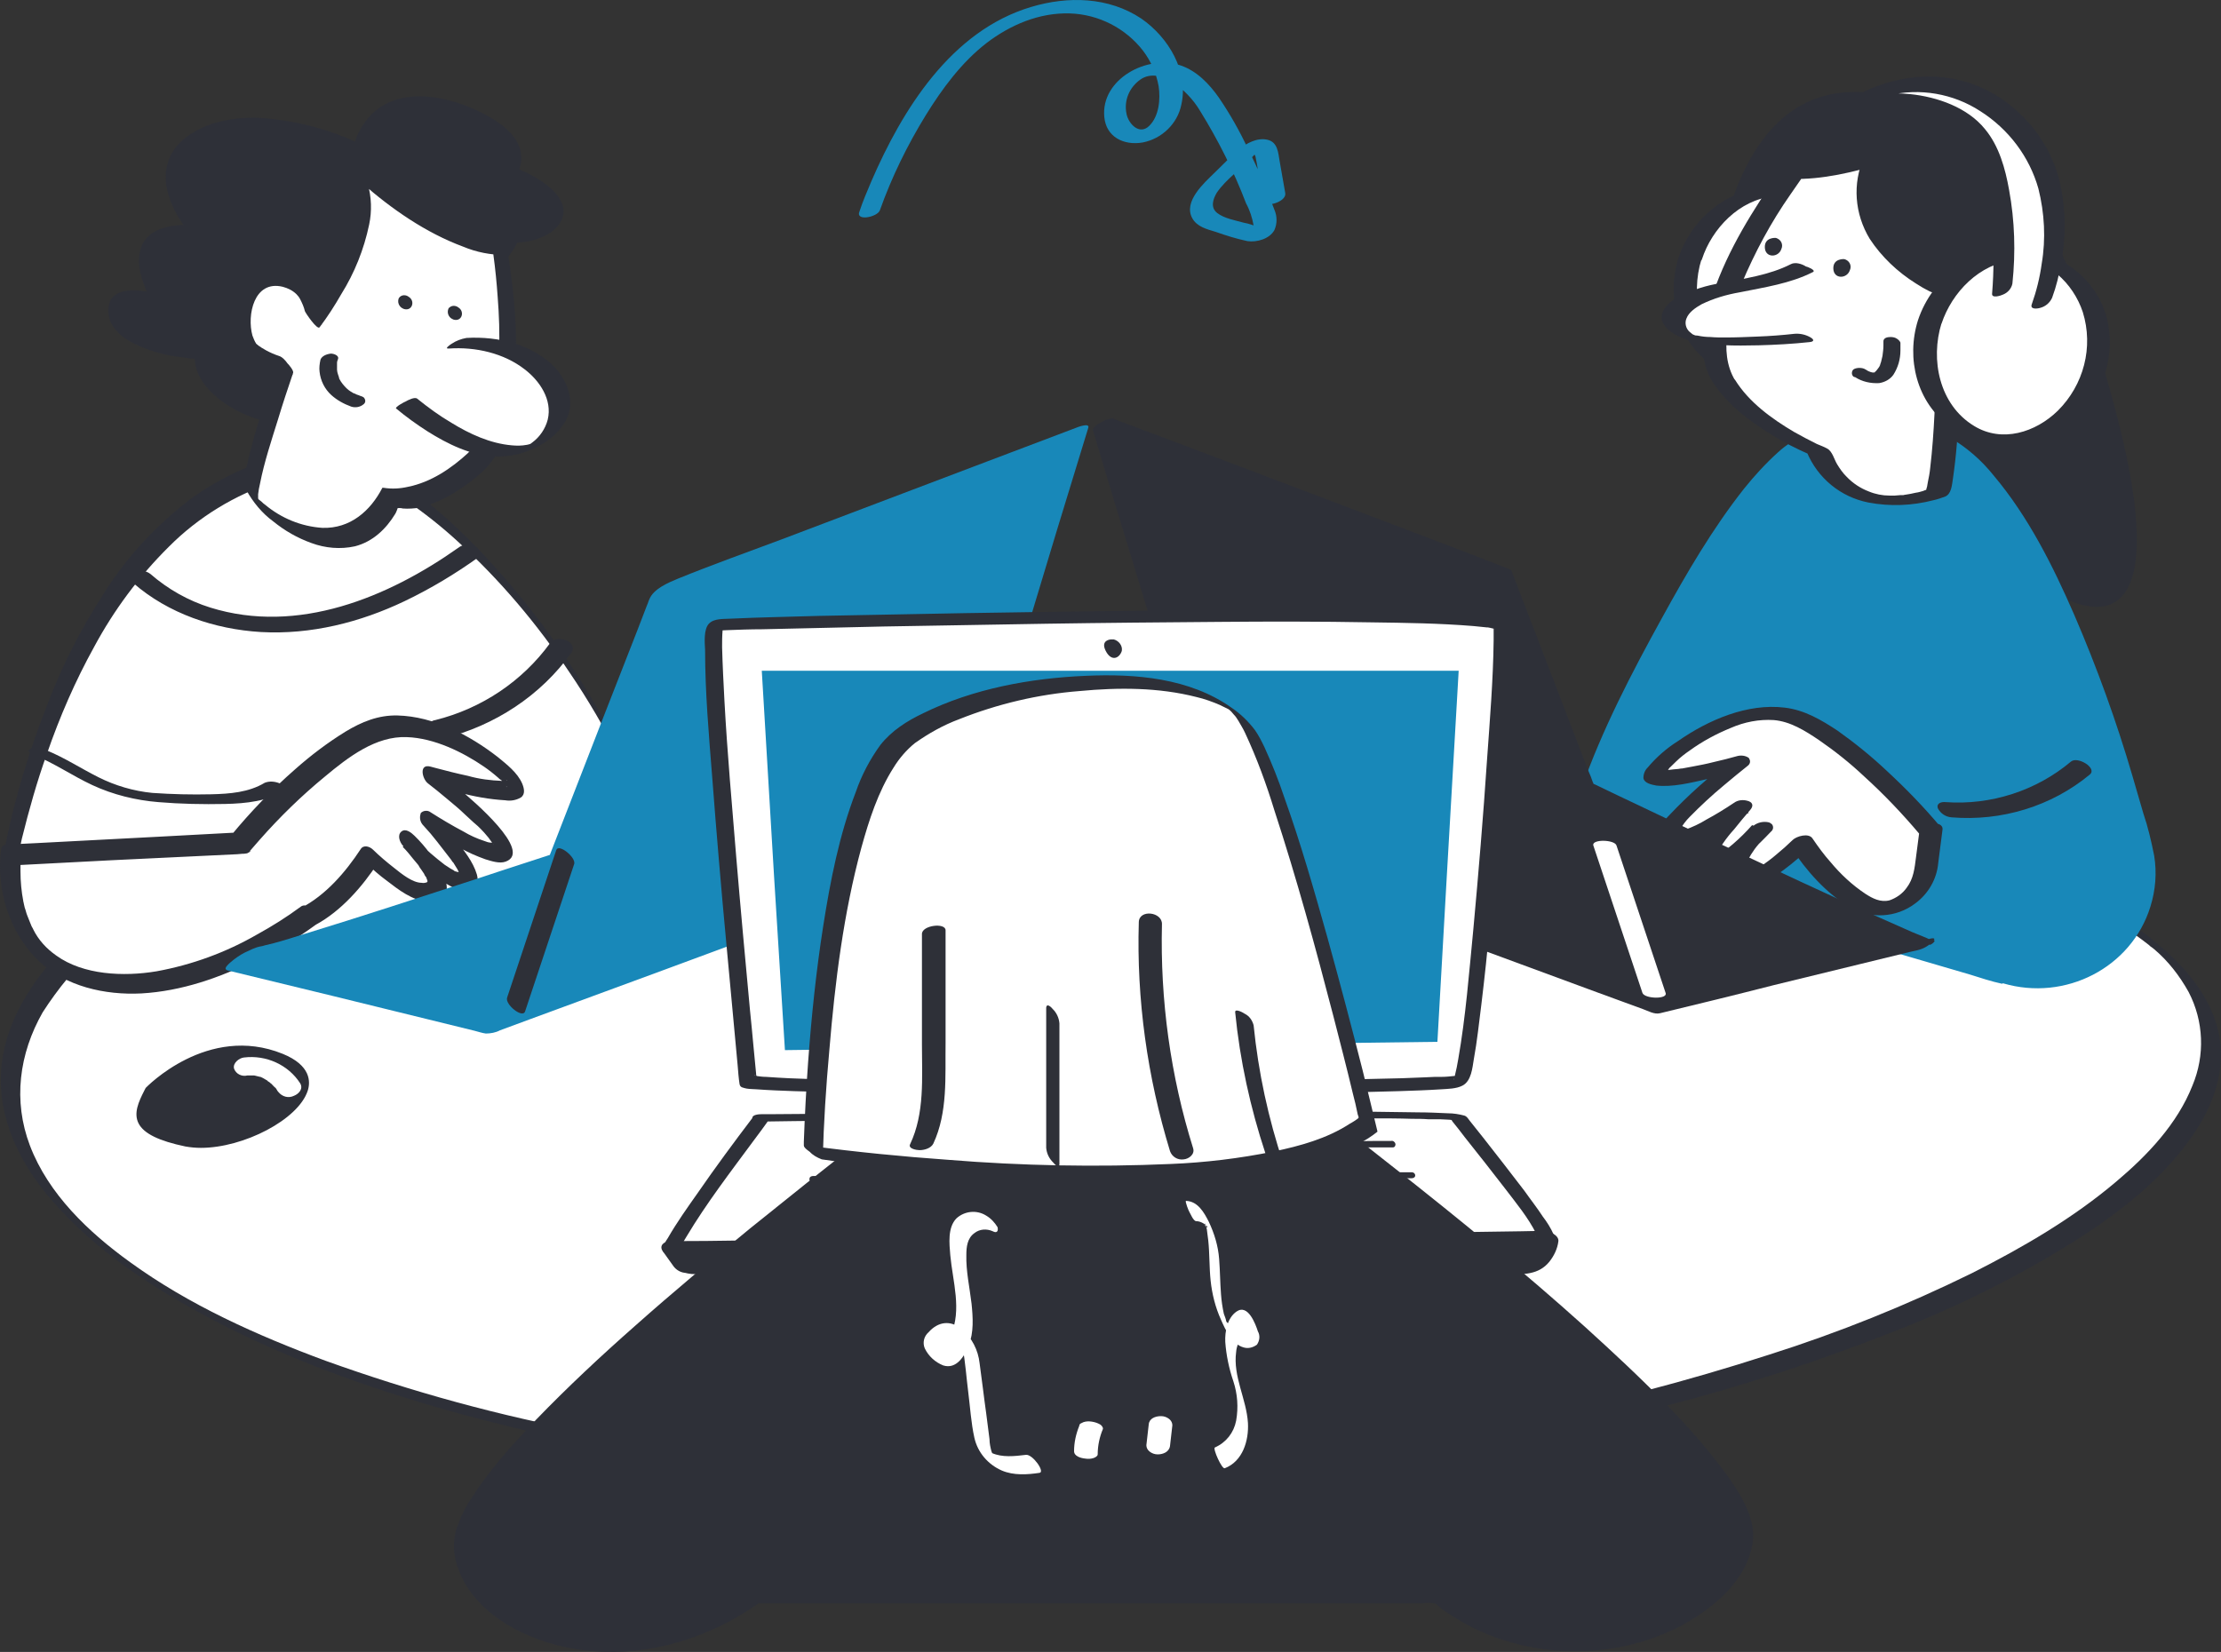 <svg xmlns="http://www.w3.org/2000/svg" width="414" height="308" viewBox="0 0 414 308" fill="none"><rect x="0" y="0" width="414" height="308" fill="#333333" stroke="none"/><g clip-path="url(#clip0_911_707)"><path d="M16.411 175.255C31.999 160.816 55.866 151.19 82.287 148.096C126.762 142.853 220.204 135.29 306.425 146.721C496.567 171.989 401.98 253.295 244.247 272.891C105.185 290.338 -46.119 233.184 16.411 175.255Z" fill="white"></path><path d="M18.171 176.545C31.91 163.91 49.876 156.261 68.107 152.222C76.209 150.503 84.4 149.299 92.678 148.526C99.724 147.752 106.858 147.065 113.903 146.463C131.429 144.916 149.043 143.799 166.657 143.025C187.441 142.166 208.138 141.908 228.922 142.338C251.028 142.853 273.045 144.057 294.975 146.549C314.702 148.784 334.43 151.706 353.629 156.519C366.575 159.785 379.61 163.738 391.235 170.099C393.172 171.13 395.374 172.505 396.959 173.536C397.4 173.88 397.84 174.138 398.28 174.482L398.985 174.998L399.337 175.255L400.57 176.201C400.746 176.373 400.923 176.545 401.099 176.631L401.539 176.974C404.181 179.209 406.295 181.959 407.968 184.967C410.786 190.382 411.051 196.742 408.673 202.415C405.854 209.548 400.306 215.393 394.493 220.292C386.391 227.167 377.056 232.582 367.544 237.395C355.302 243.411 342.708 248.482 329.674 252.608C314.526 257.507 299.026 261.546 283.437 264.726C265.559 268.422 247.417 271.172 229.186 272.891C208.754 274.696 188.322 275.126 167.802 274.008C148.427 273.063 129.051 270.742 110.028 267.133C93.207 264.039 76.738 259.483 60.709 253.725C47.939 248.998 35.257 243.325 24.248 235.332C16.498 229.746 9.012 222.612 5.577 213.588C2.407 205.251 3.552 196.484 7.955 188.749C10.774 184.366 14.208 180.154 18.171 176.545C18.612 176.115 15.353 173.279 14.649 173.966C7.339 180.842 0.91 189.437 0.205 199.664C-0.411 208.775 3.904 217.283 9.893 224.073C17.995 233.355 28.74 240.317 39.66 246.076C53.575 253.381 68.459 258.71 83.607 263.007C101.485 267.992 119.716 271.688 138.122 273.922C158.202 276.501 178.458 277.618 198.714 277.446C219.058 277.188 239.403 275.555 259.483 272.461C276.656 269.883 293.654 266.445 310.387 262.148C325.094 258.366 339.45 253.639 353.541 248.052C364.99 243.583 375.999 238.083 386.479 231.551C394.229 226.652 401.803 220.893 407.352 213.588C411.403 208.345 414.397 201.985 413.957 195.281C413.428 188.233 409.113 182.217 403.917 177.49C395.726 170.099 385.51 165.114 375.206 161.246C359.882 155.402 343.677 151.706 327.472 148.87C305.719 145.088 283.79 142.51 261.772 141.134C239.755 139.673 217.737 139.158 195.72 139.415C175.904 139.587 156.089 140.361 136.273 141.65C120.508 142.681 104.832 144.057 89.067 145.776C80.613 146.549 72.158 147.838 63.88 149.643C54.28 151.792 44.944 155.058 36.138 159.355C28.299 163.137 20.99 168.036 14.56 173.88C14.12 174.482 17.379 177.232 18.171 176.545Z" fill="#2E3038"></path><path d="M27.42 203.017C27.42 203.017 38.605 191.156 52.432 196.742C66.258 202.329 46.002 215.565 34.553 213.33C23.104 211.096 25.57 206.97 27.42 203.017Z" fill="#2E3038"></path><path d="M37.458 214.018C36.489 214.018 35.52 213.932 34.552 213.76C29.62 212.728 26.802 211.353 25.833 209.463C24.864 207.572 25.833 205.423 26.89 203.36L27.154 202.845C27.242 202.759 38.691 190.812 52.694 196.485C57.978 198.633 57.89 201.727 57.362 203.36C55.6 208.775 45.384 214.018 37.458 214.018ZM27.858 203.274L27.682 203.618C26.713 205.595 25.833 207.4 26.625 208.947C27.418 210.494 30.148 211.869 34.728 212.814C42.83 214.447 54.896 208.259 56.569 202.931C57.538 199.922 54.808 198.118 52.342 197.086C39.395 191.929 28.563 202.501 27.858 203.274Z" fill="#2E3038"></path><path d="M46.09 200.523H46.355C46.619 200.523 45.738 200.523 46.178 200.523C46.355 200.523 46.531 200.523 46.707 200.523C46.883 200.523 47.059 200.523 47.235 200.523C47.411 200.523 47.676 200.609 47.323 200.523C46.971 200.437 47.323 200.523 47.411 200.523C47.764 200.609 48.116 200.695 48.468 200.781L48.733 200.867C48.645 200.867 48.292 200.695 48.556 200.781L49.085 201.039C49.349 201.211 49.701 201.383 49.965 201.555C50.318 201.727 49.701 201.383 49.877 201.555L50.142 201.727C50.318 201.812 50.406 201.984 50.582 202.07C50.846 202.328 51.11 202.672 51.375 202.844C51.199 202.586 51.199 202.758 51.375 202.844L51.551 203.102C51.639 203.274 51.727 203.445 51.903 203.617C52.608 204.477 53.752 204.821 54.809 204.305C55.69 203.961 56.571 203.016 55.954 201.984C53.752 198.546 49.613 196.656 45.474 197.171C44.593 197.257 43.36 198.203 43.624 199.234C43.977 200.265 45.122 200.781 46.09 200.523Z" fill="white"></path><path d="M164.014 39.201C166.216 33.013 169.122 27.082 172.557 21.496C175.639 16.511 179.25 11.612 183.918 8.002C188.322 4.65 193.694 2.33 199.418 2.501C204.791 2.673 209.811 5.252 213.069 9.463C214.566 11.44 215.535 13.675 215.975 16.081C216.328 18.488 216.063 21.668 214.214 23.473C212.365 25.277 210.339 23.043 209.987 21.238C209.458 18.745 210.515 16.253 212.629 14.792C214.39 13.589 216.592 14.104 218.353 15.136C220.555 16.597 222.405 18.488 223.726 20.722C227.072 26.137 229.979 31.895 232.268 37.912C232.973 39.201 233.413 40.576 233.677 42.037C233.677 42.295 233.677 42.553 233.677 42.811C233.677 42.897 233.677 43.068 233.589 43.154C235.087 42.811 235.439 42.553 234.646 42.381C233.766 42.037 232.797 41.693 231.828 41.521C230.331 41.092 228.217 40.748 226.896 39.717C225.575 38.685 226.103 37.138 226.808 35.935C227.689 34.646 228.834 33.528 229.979 32.497C231.3 31.208 232.797 30.005 234.03 28.629C234.294 28.372 234.558 28.457 234.118 28.457C233.413 28.543 233.942 28.801 234.03 29.231C234.206 30.09 234.382 30.95 234.47 31.809L235.439 37.482C235.703 38.857 239.842 37.654 239.578 36.021L238.521 30.005C238.257 28.457 238.169 26.481 236.231 26.051C234.294 25.621 232.268 26.738 230.859 27.942C229.274 29.317 227.865 30.778 226.368 32.239C224.43 34.13 220.555 37.568 222.228 40.662C223.109 42.295 224.959 42.725 226.632 43.24C228.569 43.928 230.507 44.529 232.533 44.959C234.294 45.217 236.672 44.529 237.553 42.897C238.081 41.693 238.081 40.318 237.553 39.115C236.143 35.333 234.558 31.552 232.709 27.942C231.123 24.504 229.274 21.238 227.16 18.144C225.399 15.651 223.109 13.245 220.115 12.213C213.862 10.065 205.143 14.792 205.847 21.84C206.2 25.535 209.458 27.168 212.981 26.567C216.592 25.879 219.498 23.043 220.203 19.519C221.612 13.331 217.825 6.971 212.717 3.447C206.64 -0.593 199.066 -0.765 192.197 1.298C177.225 5.767 168.154 20.55 162.429 33.786C161.636 35.677 160.844 37.482 160.227 39.373C159.347 41.349 163.574 40.49 164.014 39.201Z" fill="#1888B9"></path><path d="M331.7 61.805C331.7 61.805 320.427 45.475 321.836 40.576C323.774 34.044 328.97 18.23 344.118 17.199C359.266 16.167 378.817 27.942 389.297 59.656C413.34 132.625 381.723 109.763 381.723 109.763L372.828 96.957C371.683 95.84 370.098 95.067 368.425 94.981C365.431 94.637 360.851 80.713 360.851 80.713L331.7 61.805Z" fill="#2E3038"></path><path d="M345.653 57.635C348.629 48.447 344.199 38.888 335.759 36.284C327.318 33.68 318.063 39.018 315.087 48.205C312.111 57.393 316.541 66.952 324.982 69.556C333.422 72.16 342.677 66.822 345.653 57.635Z" fill="white"></path><path d="M312.852 48.14C310.65 55.187 312.588 63.438 318.929 67.907C325.446 72.291 333.989 72.205 340.506 67.821C346.935 63.266 350.018 55.359 348.344 47.796C346.671 40.49 340.154 35.162 332.492 34.818C323.421 34.13 315.582 39.889 312.852 48.14C312.5 49.171 316.815 49.773 317.256 48.312C319.105 42.639 324.213 37.224 330.554 36.623C336.719 36.107 341.739 41.092 343.5 46.507C345.438 53.039 343.677 60.086 338.745 64.899C334.605 69.025 328.352 70.658 323.244 67.478C316.727 63.438 315.054 55.101 317.168 48.312C317.52 47.28 313.293 46.678 312.852 48.14Z" fill="#2E3038"></path><path d="M371.772 179.467C387.096 183.936 402.332 170.958 398.985 155.659C398.897 155.316 398.809 154.886 398.721 154.542C390.619 125.234 375.735 82.433 357.857 83.722C354.51 83.98 346.584 81.573 342.973 84.581C334.958 81.745 322.276 96.958 303.958 133.829C292.421 157.121 295.679 161.332 291.54 161.332L334.958 168.723L371.772 179.467Z" fill="#1888B9"></path><path d="M373.356 183.334C384.982 186.772 397.311 180.412 400.834 169.067C401.803 165.973 402.067 162.707 401.539 159.527C401.01 156.862 400.394 154.198 399.513 151.619C398.809 149.299 398.192 146.978 397.488 144.658C394.493 134.43 390.882 124.46 386.655 114.662C382.692 105.552 378.112 96.356 371.595 88.62C369.393 85.87 366.663 83.463 363.581 81.659C362.26 80.885 360.851 80.369 359.441 80.026C358.032 79.854 356.535 79.768 355.126 79.854C352.836 79.682 350.634 79.338 348.257 79.252C346.231 79.166 343.325 79.166 341.563 80.541C341.211 80.799 341.563 80.713 341.123 80.713L340.683 80.627C340.33 80.541 339.89 80.541 339.538 80.541C338.657 80.541 337.776 80.713 336.896 80.971C334.87 81.745 333.021 82.862 331.435 84.323C329.145 86.386 327.032 88.706 325.094 91.113C319.194 98.59 314.35 106.927 309.77 115.264C304.134 125.492 298.673 135.977 294.798 146.978C293.918 149.471 293.213 152.049 292.42 154.542C292.244 155.229 291.98 155.917 291.716 156.518C291.628 156.69 291.452 156.948 291.364 157.12C291.628 156.69 291.275 157.12 291.099 157.292C290.923 157.378 290.747 157.464 290.571 157.464C290.483 157.464 290.395 157.464 290.219 157.55C289.778 157.636 290.483 157.55 290.131 157.55C288.633 157.55 289.778 160.3 290.042 160.902C290.483 161.933 291.011 162.964 291.628 163.824C291.98 164.34 292.596 165.113 293.213 165.285L306.423 167.52L328.881 171.387C331.876 171.817 334.87 172.333 337.864 173.106L356.623 178.607L367.192 181.701C369.129 182.302 371.155 182.99 373.18 183.42L373.356 183.334C374.766 183.764 373.621 180.326 373.445 179.982C373.004 178.951 372.476 177.919 371.859 177.06C371.507 176.458 370.891 175.942 370.274 175.599L356.271 171.473L336.015 165.543C333.373 164.855 330.643 164.254 327.912 163.824L305.983 160.042C300.787 159.183 295.503 158.151 290.307 157.378L290.042 157.292L293.125 165.027C294.27 165.199 295.327 164.597 295.855 163.652C296.56 162.191 297 160.73 297.352 159.183C299.994 150.158 303.958 141.65 308.273 133.227C313.029 123.515 318.401 114.061 324.39 105.036C327.912 99.793 331.788 94.293 336.896 90.511C338.393 89.394 340.066 88.62 341.916 88.191C342.092 88.191 342.268 88.105 342.444 88.105C342.796 88.105 342.268 88.105 342.708 88.105C343.06 88.105 343.413 88.191 343.765 88.191C344.382 88.362 344.734 88.534 345.35 88.105C346.231 87.589 347.2 87.159 348.169 87.073C350.546 86.816 352.924 86.901 355.214 87.245C356.975 87.417 358.825 87.503 360.41 87.503C361.731 87.503 363.052 87.847 364.285 88.277C364.638 88.362 364.902 88.534 365.254 88.706C365.342 88.792 366.135 89.136 365.694 88.964C366.399 89.308 367.104 89.738 367.72 90.253C368.337 90.683 368.953 91.199 369.569 91.714C368.953 91.199 369.834 91.972 369.922 92.058C370.274 92.402 370.626 92.746 370.979 93.09C371.331 93.433 371.595 93.777 371.859 94.035L372.3 94.551C371.771 93.949 372.828 95.152 372.3 94.551C372.828 95.152 373.445 96.012 374.061 96.785C374.325 97.215 374.678 97.559 374.942 97.989C375.118 98.246 375.294 98.848 374.942 97.989C375.03 98.246 375.206 98.418 375.382 98.676C375.91 99.536 376.527 100.481 377.055 101.34C377.32 101.77 377.584 102.286 377.848 102.716L378.288 103.403C377.76 102.458 378.817 104.263 378.288 103.403C378.905 104.521 379.433 105.552 380.05 106.669C380.49 107.615 381.019 108.56 381.459 109.591C381.723 110.107 381.987 110.709 382.252 111.224C382.34 111.482 382.516 111.74 382.604 112.084C382.163 110.881 382.604 112.17 382.78 112.428C383.749 114.662 384.717 116.983 385.686 119.303C386.655 121.624 387.536 124.03 388.416 126.437C388.593 127.039 388.857 127.64 389.033 128.242L389.385 129.187C389.033 128.242 389.385 129.273 389.473 129.445C389.914 130.648 390.266 131.852 390.706 133.055C392.291 137.782 393.701 142.509 395.11 147.236C395.462 148.353 395.726 149.471 396.078 150.588C396.431 151.705 396.783 153.081 396.959 153.94C397.135 154.885 397.223 155.831 397.223 156.862C397.223 158.065 397.135 159.183 396.871 160.386C395.022 169.325 386.743 176.028 377.408 176.544C374.942 176.63 372.564 176.372 370.186 175.685C368.777 175.255 369.922 178.693 370.098 179.122C370.538 180.154 371.067 181.099 371.683 182.045C372.123 182.56 372.74 183.076 373.356 183.334Z" fill="#1888B9"></path><path d="M321.307 71.001C313.998 59.14 334.077 32.411 334.077 32.411C339.714 32.583 349.666 29.661 349.666 29.661C343.237 44.959 361.379 53.64 361.379 53.64C367.28 45.905 376.879 51.233 374.325 59.57C371.771 67.907 363.317 66.962 363.317 66.962C363.317 66.962 362.788 88.706 361.203 91.886C361.203 91.886 344.998 98.332 339.009 84.323C339.009 84.237 326.239 79.08 321.307 71.001Z" fill="white"></path><path d="M323.421 70.915C320.162 65.501 322.452 58.195 324.654 52.867C327.12 47.022 330.114 41.436 333.725 36.279C334.518 35.162 335.31 33.958 336.103 32.841L333.901 33.357C339.714 33.529 345.614 32.068 351.075 30.434L347.464 29.317C345.262 34.216 345.702 39.889 348.521 44.53C350.722 47.882 353.717 50.718 357.151 52.867C357.944 53.382 358.825 53.898 359.705 54.328C360.586 54.758 362.7 55.101 363.404 54.156C364.285 52.953 365.342 52.007 366.663 51.406C367.103 51.234 367.456 51.062 367.896 50.976C368.16 50.89 368.424 50.89 368.689 50.976L368.953 51.062C369.129 51.148 369.305 51.234 369.481 51.32C369.922 51.577 370.362 51.921 370.714 52.265C371.419 53.038 371.947 53.984 372.211 55.015C373.444 59.656 370.098 64.727 365.518 65.931C365.782 65.845 365.166 66.016 365.078 66.016L364.461 66.103C364.021 66.188 364.725 66.103 364.285 66.103H363.757C363.669 66.103 363.492 66.103 363.316 66.103C363.492 66.103 363.845 66.103 363.492 66.103H363.228C362.7 66.016 361.027 66.103 360.938 66.876C360.762 73.666 360.586 80.541 359.794 87.245C359.705 88.191 359.529 89.05 359.353 89.91C359.265 90.254 359.265 90.597 359.177 90.855C359.089 91.027 359.089 91.285 359.001 91.457L359.617 91.113C359.265 91.285 358.825 91.371 358.472 91.543L357.856 91.715L357.504 91.801C357.063 91.886 357.944 91.715 357.504 91.801C356.887 91.886 356.359 92.058 355.742 92.144C355.39 92.23 355.038 92.23 354.774 92.316H354.421H354.245C353.893 92.316 353.541 92.402 353.188 92.402H352.66H352.22C350.898 92.402 349.577 92.144 348.344 91.629C346.759 91.027 345.35 90.082 344.205 88.878C343.501 88.191 342.972 87.417 342.444 86.558C341.915 85.698 341.563 84.151 340.594 83.636C339.978 83.292 339.273 83.034 338.657 82.776C337.248 82.089 335.839 81.315 334.429 80.541C330.202 78.049 325.975 74.955 323.421 70.829C322.716 69.712 318.489 69.97 319.105 71.001C321.747 75.213 325.887 78.393 330.114 80.971C332.404 82.432 334.782 83.636 337.336 84.753L336.807 84.323C338.833 89.136 343.06 92.66 348.256 93.691C352.308 94.465 356.447 94.293 360.41 93.262C361.203 93.09 361.907 92.832 362.612 92.574C363.757 92.058 363.845 90.425 364.021 89.308C364.637 85.097 364.99 80.799 365.078 76.502C365.254 73.322 365.342 70.228 365.43 67.048L363.14 67.821C367.279 68.251 372.035 66.704 374.589 63.352C376.615 60.774 377.319 57.336 376.351 54.156C375.294 51.406 372.74 49.429 369.745 48.999C365.694 48.225 361.555 49.858 359.177 53.124L362.876 52.953C360.938 52.007 359.089 50.804 357.504 49.343C354.245 46.593 351.427 42.983 350.634 38.857C350.106 35.849 350.458 32.669 351.691 29.833C352.308 28.372 348.785 28.544 348.08 28.715C344.117 29.919 340.066 30.778 336.015 31.208C334.518 31.38 332.58 30.864 331.611 32.239C330.995 33.013 330.466 33.872 329.85 34.732C325.094 41.779 320.602 49.515 318.401 57.766C317.256 62.063 316.727 67.048 319.105 71.001C319.81 72.205 324.037 71.947 323.421 70.915Z" fill="#2E3038"></path><path d="M352.749 63.782C352.749 63.782 353.101 72.978 346.848 69.54L352.749 63.782Z" fill="white"></path><path d="M351.076 63.782V64.04V64.126V64.212C351.076 64.383 351.076 64.04 351.076 64.04C351.076 64.126 351.076 64.297 351.076 64.383C351.076 65.071 350.988 65.673 350.9 66.36C350.812 66.704 350.724 67.048 350.636 67.478C350.547 67.65 350.547 67.821 350.459 67.993L350.371 68.079C350.283 68.251 350.371 67.993 350.459 67.993C350.547 67.993 350.371 68.165 350.371 68.251C350.195 68.595 349.931 68.853 349.755 69.111C349.755 69.197 350.019 68.939 349.843 69.025L349.755 69.111L349.579 69.282C349.491 69.368 349.226 69.454 349.491 69.368C349.755 69.282 349.491 69.368 349.403 69.454H349.226C349.05 69.54 349.579 69.368 349.403 69.454H349.05C348.874 69.454 349.491 69.454 349.226 69.454H348.874H349.138H349.05L348.698 69.368H348.61C348.434 69.282 349.05 69.54 348.874 69.454L348.698 69.368L348.258 69.197L347.817 68.939C347.553 68.767 348.17 69.111 347.817 68.939C347.465 68.681 347.025 68.595 346.584 68.595C346.232 68.595 345.792 68.681 345.528 68.853C345.175 69.111 345.087 69.712 345.351 70.056C345.439 70.228 345.616 70.314 345.792 70.314C347.113 71.173 348.698 71.517 350.283 71.431C351.34 71.259 352.309 70.744 352.925 69.884C353.806 68.509 354.246 66.962 354.246 65.329C354.246 64.813 354.246 64.383 354.246 63.954C354.246 63.696 353.894 63.352 353.63 63.18C353.278 62.922 352.837 62.836 352.397 62.836C351.78 62.836 350.988 63.008 351.076 63.782Z" fill="#2E3038"></path><path d="M335.84 49.858C332.229 51.491 328.442 52.609 324.567 53.124C311.356 55.187 309.859 59.656 313.91 62.235C317.961 64.813 335.928 62.922 335.928 62.922" fill="white"></path><path d="M333.814 49.256C329.762 51.319 325.183 51.92 320.779 52.78C318.137 53.21 315.583 53.983 313.205 55.187C311.972 55.788 310.563 56.733 309.947 58.109C308.802 60.859 312.501 62.75 314.614 63.352C318.842 64.555 323.421 64.469 327.825 64.383C330.995 64.297 334.166 64.125 337.336 63.781C338.129 63.695 338.217 63.352 337.513 62.922C336.632 62.406 335.575 62.148 334.518 62.234C332.228 62.492 329.939 62.664 327.649 62.75C325.623 62.836 323.598 62.922 321.572 62.922C320.691 62.922 319.723 62.922 318.842 62.836C318.049 62.836 317.257 62.75 316.464 62.578C316.288 62.578 315.936 62.492 316.288 62.578L315.759 62.492C315.936 62.578 316.112 62.578 315.759 62.492C316.288 62.664 315.583 62.406 315.847 62.492C316.112 62.578 315.759 62.406 315.671 62.406L315.495 62.32C315.319 62.148 315.143 62.062 314.967 61.89C314.262 61.289 313.998 60.257 314.35 59.398C314.791 58.195 316.112 57.335 317.168 56.734C319.458 55.616 321.836 54.929 324.302 54.499C328.97 53.553 333.726 52.866 337.953 50.717C338.569 50.373 336.808 49.686 336.632 49.686C335.839 49.17 334.606 48.826 333.814 49.256Z" fill="#2E3038"></path><path d="M343.764 48.311C343.764 48.311 341.651 48.139 341.739 50.116C341.827 52.093 344.293 52.007 344.821 50.374C345.173 49.601 344.821 48.741 344.029 48.397C343.941 48.397 343.852 48.311 343.764 48.311Z" fill="#2E3038"></path><path d="M330.996 44.358C330.996 44.358 328.882 44.186 328.97 46.163C329.058 48.139 331.524 48.053 332.053 46.42C332.405 45.647 332.053 44.788 331.26 44.444C331.084 44.358 330.996 44.358 330.996 44.358Z" fill="#2E3038"></path><path d="M359.705 154.972C359.705 154.972 346.495 139.072 335.31 134.173C324.125 129.274 307.128 143.197 308.537 144.744C309.946 146.291 324.037 142.424 324.037 142.424C324.037 142.424 308.713 154.37 310.827 156.347C312.94 158.324 324.389 150.675 324.389 150.675C324.389 150.675 316.023 159.957 317.168 161.676C319.017 164.254 328.176 154.628 328.176 154.628C328.176 154.628 318.489 164.684 325.358 164.168C329.057 163.91 335.662 157.292 335.662 157.292C335.662 157.292 340.947 165.371 347.023 168.552C348.873 169.583 351.075 169.669 353.1 168.895C356.271 167.692 358.472 164.856 358.913 161.59L359.705 154.972Z" fill="white"></path><path d="M361.733 154.198C358.65 150.502 355.303 147.065 351.781 143.799C348.874 141.048 345.792 138.556 342.533 136.235C339.539 134.258 336.368 132.368 332.67 131.938C325.712 131.078 318.402 134.258 312.854 138.126C310.652 139.501 308.715 141.22 307.129 143.111C306.601 143.627 306.337 144.314 306.337 145.088C306.513 146.033 307.834 146.291 308.715 146.463C311.797 146.807 315.144 145.947 318.226 145.26C320.34 144.83 322.365 144.314 324.479 143.713L322.453 141.908C318.402 144.916 314.703 148.268 311.269 151.878C310.212 152.995 307.217 156.003 309.419 157.464C310.652 158.324 312.413 158.066 313.823 157.722C315.496 157.292 316.993 156.605 318.49 155.831C321.044 154.542 323.51 153.081 325.976 151.534L322.894 150.159C321.749 151.448 320.604 152.823 319.547 154.112C317.962 156.003 316.289 158.066 315.408 160.386C314.439 162.965 317.169 163.738 319.283 163.223C321.837 162.621 324.127 160.73 325.976 159.011C327.473 157.808 328.794 156.433 330.116 155.058C330.556 154.714 330.644 154.112 330.292 153.682C330.116 153.511 329.939 153.425 329.763 153.339C328.706 153.081 327.561 153.339 326.769 154.026C325.888 154.972 325.007 156.003 324.127 157.034C322.894 158.581 321.573 160.3 321.132 162.191C320.516 164.598 322.718 165.457 324.743 165.457C327.65 165.457 330.292 163.824 332.493 162.191C334.343 160.816 336.016 159.355 337.601 157.808L333.903 158.066C336.633 162.277 340.42 166.574 344.823 169.153C348.61 171.388 353.454 171.13 356.977 168.465C359.443 166.66 361.028 163.91 361.292 160.902L362.085 154.714C362.349 152.823 358.034 153.339 357.769 155.058L357.153 159.785C356.889 161.847 356.713 163.824 355.392 165.543C354.599 166.66 353.454 167.434 352.221 167.864C350.548 168.293 349.051 167.52 347.729 166.66C345.264 165.027 343.062 162.965 341.212 160.73C339.979 159.355 338.922 157.894 337.866 156.347C337.161 155.229 334.871 155.917 334.167 156.605C333.198 157.55 332.141 158.495 331.084 159.355C330.204 160.128 329.235 160.816 328.266 161.504C327.914 161.761 327.209 162.191 327.033 162.191C326.857 162.191 326.593 162.363 326.329 162.535C325.888 162.707 326.417 162.535 325.888 162.621C325.624 162.707 325.976 162.621 325.976 162.621C325.888 162.621 325.712 162.621 325.624 162.621C325.272 162.621 325.8 162.707 325.36 162.621C325.36 162.621 325.536 162.707 325.272 162.621C325.272 162.621 325.536 162.793 325.36 162.621C325.184 162.449 325.448 162.793 325.36 162.621C325.272 162.449 325.272 162.535 325.272 162.535C325.184 162.449 325.184 162.277 325.184 162.191C325.184 162.449 325.184 162.105 325.184 162.019C325.184 161.847 325.272 161.676 325.272 161.504C325.888 160.043 326.769 158.581 327.826 157.378C328.442 156.605 329.147 155.745 330.027 154.886L326.593 153.854C324.391 156.347 321.837 158.581 318.931 160.386L318.666 160.558C318.138 160.816 318.843 160.558 318.578 160.644C318.314 160.73 318.931 160.644 319.019 160.644C318.843 160.644 319.459 160.816 319.371 160.816C319.371 160.644 319.459 160.558 319.459 160.386C319.459 160.3 319.547 160.128 319.547 160.043C320.516 158.066 321.749 156.261 323.246 154.628C324.215 153.425 325.184 152.221 326.24 151.018C326.769 150.416 326.857 149.729 325.976 149.385C325.007 149.041 323.951 149.127 323.158 149.729C321.485 150.846 319.811 151.878 318.05 152.823C316.817 153.596 315.496 154.198 314.087 154.714C313.823 154.8 313.47 154.972 313.206 155.058C313.735 154.886 312.854 155.144 312.766 155.144L312.413 155.229C312.502 155.229 313.118 155.144 312.413 155.229C312.237 155.315 312.413 155.229 312.59 155.229C312.413 155.144 312.766 155.315 312.854 155.315C312.502 155.144 312.942 155.487 312.766 155.229C313.206 156.003 312.766 155.315 312.854 155.401C312.678 155.315 313.118 154.972 312.854 155.487C312.942 155.401 312.854 155.229 312.942 155.058C312.854 155.315 313.03 154.8 312.942 155.058L313.118 154.714C313.646 153.854 314.263 152.995 314.968 152.307C316.993 150.245 319.107 148.268 321.397 146.377C322.806 145.174 324.303 143.97 325.8 142.767C326.24 142.423 326.328 141.908 326.064 141.478C326.064 141.392 325.976 141.392 325.976 141.306C325.36 140.876 324.567 140.79 323.863 140.962C322.365 141.392 320.956 141.736 319.459 142.08C318.138 142.423 316.817 142.681 315.408 142.939C314.791 143.025 314.175 143.197 313.558 143.283C312.942 143.369 313.823 143.283 313.382 143.283L312.854 143.369L311.885 143.455L311.181 143.541C311.004 143.541 310.212 143.541 310.828 143.541H310.3C309.948 143.541 310.652 143.627 310.388 143.541C310.124 143.455 310.476 143.541 310.476 143.627C310.3 143.369 310.564 143.884 310.652 143.884C310.564 143.713 310.652 144.142 310.652 143.97C310.652 143.799 310.652 143.799 310.652 143.97C310.74 143.799 310.828 143.713 310.916 143.541L311.181 143.197C311.004 143.369 311.445 142.853 311.181 143.197C311.357 143.025 311.269 143.111 311.357 143.025C311.709 142.681 312.061 142.337 312.413 141.994C313.206 141.22 314.087 140.533 314.968 139.931C317.345 138.212 319.899 136.837 322.63 135.72C325.184 134.602 327.914 134.087 330.644 134.258C333.726 134.516 336.457 136.235 339.011 137.954C342.005 140.017 344.823 142.251 347.465 144.744C351.164 148.096 354.599 151.706 357.857 155.573C358.826 157.12 362.877 155.659 361.733 154.198Z" fill="#2E3038"></path><path d="M358.649 176.458C356.36 176.458 294.975 147.236 294.975 147.236L279.651 107.443L205.496 79.424L229.451 158.495L310.299 188.319L358.649 176.458Z" fill="#2E3038"></path><path d="M360.5 175.34C360.059 175.254 359.619 175.168 359.179 174.911C358.298 174.567 357.329 174.137 356.449 173.793C353.542 172.504 350.636 171.215 347.73 169.926C339.539 166.23 331.437 162.448 323.246 158.581C316.113 155.229 309.067 151.877 302.022 148.525C300.436 147.751 298.763 146.978 297.178 146.204C297.09 146.204 297.002 146.118 296.913 146.032C297.09 146.29 297.002 145.946 296.913 145.86C296.649 145.087 296.385 144.399 296.033 143.626L287.49 121.366L283.351 110.622L282.118 107.356C281.942 107.012 281.854 106.411 281.589 106.239C281.325 106.067 281.061 105.981 280.797 105.895L278.595 105.036L271.021 102.114L247.506 93.175L222.759 83.807L208.139 78.306L207.435 78.048C206.73 77.79 203.471 79.424 203.736 80.283L207.611 93.175L216.153 121.194L224.432 148.439L226.986 156.862C227.162 157.549 227.338 159.01 227.955 159.354C228.395 159.612 228.924 159.784 229.452 159.87L232.534 160.987L242.486 164.683L270.757 175.082L297.794 185.052L306.249 188.146C307.218 188.49 308.363 189.178 309.419 188.92C316.553 187.201 323.599 185.482 330.644 183.677L356.008 177.489L357.505 177.145C358.562 176.887 359.443 176.372 360.236 175.598C360.764 175.082 360.676 174.825 359.883 174.996L340.596 179.724L313.999 186.256C313.206 186.427 312.414 186.599 311.709 186.771C311.357 186.943 312.326 186.857 312.15 186.685C311.973 186.513 311.797 186.513 311.709 186.513L305.808 184.365L281.237 175.34L251.998 164.511L232.887 157.463C232.358 157.377 231.918 157.205 231.478 156.948C231.301 156.862 231.566 157.12 231.478 156.948C231.39 156.776 231.39 156.69 231.302 156.518L229.54 150.674L222.054 125.835L213.247 96.699L207.787 78.736L207.523 77.876L203.824 80.111L214.216 84.065L237.643 92.917L262.478 102.285L277.274 107.872C277.538 107.958 277.802 108.044 278.067 108.216C277.802 107.958 278.067 108.388 278.067 108.474C278.155 108.817 278.331 109.075 278.419 109.419L281.677 117.842L290.925 141.735L292.422 145.689C292.598 146.376 292.862 147.064 293.215 147.751C293.655 148.353 294.888 148.697 295.504 148.955C301.581 151.877 307.746 154.713 313.823 157.635C322.101 161.589 330.468 165.456 338.835 169.238C344.471 171.816 350.02 174.567 355.832 176.715C356.184 176.887 356.625 177.059 357.065 177.059C357.946 176.973 358.826 176.629 359.619 176.028C359.619 176.544 361.028 175.34 360.5 175.34Z" fill="#2E3038"></path><path d="M310.476 185.14L302.461 161.075L301.317 157.637C300.964 156.519 296.649 156.433 297.001 157.637L305.015 181.702L306.16 185.14C306.601 186.257 310.916 186.343 310.476 185.14Z" fill="white"></path><path d="M260.717 143.197C258.427 144.143 255.873 144.229 253.495 143.455C251.381 142.596 249.62 140.877 248.739 138.814C247.594 136.493 247.418 133.829 248.035 131.251C248.651 129.102 250.324 126.18 252.966 126.266C253.847 126.266 254.111 125.664 253.495 125.062C252.702 124.289 251.733 123.859 250.677 123.859C244.952 123.773 243.015 130.391 243.807 134.946C244.776 140.361 249.268 144.486 254.64 145.862C257.634 146.721 260.805 146.635 263.799 145.604C265.472 144.83 261.861 142.682 260.717 143.197Z" fill="white"></path><path d="M390.278 69.48C393.254 60.292 388.824 50.734 380.383 48.13C371.943 45.526 362.687 50.863 359.711 60.051C356.735 69.239 361.166 78.798 369.606 81.402C378.047 84.005 387.302 78.668 390.278 69.48Z" fill="white"></path><path d="M357.504 59.742C355.302 66.79 357.24 75.041 363.492 79.51C369.922 83.979 378.464 84.065 384.982 79.682C391.411 75.127 394.493 67.305 392.82 59.742C391.146 52.437 384.629 47.108 376.967 46.592C368.072 45.905 360.234 51.491 357.504 59.742C357.151 60.773 361.379 61.633 361.907 60.344C363.845 54.499 368.953 49.171 375.47 48.483C381.547 47.882 386.479 52.866 388.24 58.195C390.266 64.727 388.416 71.775 383.572 76.588C379.433 80.627 373.18 82.604 367.984 79.424C361.467 75.47 359.794 67.048 361.907 60.258C362.171 59.227 357.944 58.453 357.504 59.742Z" fill="#2E3038"></path><path d="M380.667 56.133C380.667 56.133 388.945 34.818 374.414 22.012C359.882 9.206 344.822 19.863 344.822 19.863C344.822 19.863 357.152 16.34 366.399 23.559C375.647 30.779 373.269 53.898 373.269 53.898" fill="white"></path><path d="M382.515 55.531C383.308 53.382 383.836 51.233 384.189 48.999C385.157 44.1 385.069 39.115 384.013 34.216C382.603 28.114 378.993 22.699 373.796 18.917C368.424 14.964 361.555 13.417 354.861 14.706C350.986 15.393 347.287 16.855 344.117 19.003C343.677 19.347 342.708 20.121 342.796 20.808C342.884 21.496 343.765 21.324 344.293 21.152C343.853 21.238 344.469 21.152 344.557 21.066C345.174 20.894 345.79 20.808 346.319 20.722C348.256 20.464 350.194 20.293 352.131 20.464C357.063 20.722 362.612 22.355 366.046 26.051C368.688 28.973 369.921 32.927 370.626 36.622C371.331 40.49 371.683 44.444 371.595 48.311C371.595 50.46 371.507 52.608 371.331 54.757C371.242 55.703 373.004 55.101 373.356 54.929C374.237 54.585 374.941 53.812 375.118 52.866C375.734 47.022 375.558 41.178 374.501 35.419C373.796 31.466 372.652 27.254 370.009 24.074C366.751 20.035 361.114 18.058 356.006 17.542C352.307 17.198 348.609 17.456 345.086 18.402L345.262 20.55C345.438 20.464 345.614 20.293 345.79 20.206L346.143 20.035C345.878 20.206 345.702 20.293 346.054 20.121L346.935 19.605C347.287 19.433 347.64 19.261 348.08 19.089C348.168 19.089 348.697 18.831 348.344 19.003L349.049 18.745C350.018 18.402 350.986 18.058 351.955 17.8C357.856 16.339 364.109 17.456 369.129 20.722C374.413 24.074 378.288 29.231 379.961 35.161C381.106 39.717 381.37 44.529 380.578 49.171C380.226 51.749 379.609 54.242 378.728 56.734C378.376 57.679 379.609 57.593 380.226 57.422C381.282 57.164 382.075 56.476 382.515 55.531Z" fill="#2E3038"></path><path d="M363.756 152.393C373.092 153.166 382.427 150.33 389.561 144.4C390.97 143.196 387.271 140.962 386.038 141.993C379.609 147.408 371.154 150.158 362.7 149.556C361.907 149.47 360.938 149.728 361.202 150.674C361.731 151.705 362.7 152.307 363.756 152.393Z" fill="#2E3038"></path><path d="M1.703 160.988C1.703 160.988 12.536 95.238 54.369 86.816C57.716 86.128 57.892 83.722 61.591 86.73C69.605 83.893 97.964 104.864 116.282 141.65C127.819 164.941 108.884 163.394 113.024 163.394L81.142 183.678L1.703 160.988Z" fill="white"></path><path d="M2.76 162.793C3.112 160.644 3.641 158.495 4.081 156.347C5.402 151.018 6.899 145.689 8.749 140.533C11.127 133.657 14.033 126.953 17.556 120.593C21.255 113.717 25.922 107.443 31.471 101.942C36.931 96.442 43.8 92.23 51.286 89.824C53.224 89.222 55.426 89.05 57.275 88.105C57.98 87.675 58.772 87.331 59.565 87.245C60.093 87.245 60.534 87.417 60.974 87.675C61.502 87.933 62.119 88.707 62.559 88.707C62.911 88.621 63.264 88.621 63.616 88.535C64.056 88.535 64.497 88.535 64.849 88.535C65.906 88.621 66.875 88.878 67.931 89.222C70.75 90.254 73.392 91.629 75.77 93.348C79.116 95.668 82.287 98.161 85.281 100.911C93.207 108.131 100.165 116.381 106.066 125.234C109.588 130.391 112.671 135.72 115.489 141.22C117.427 145.002 119.1 149.385 118.836 153.682C118.748 157.55 115.841 160.816 111.966 161.504C111.79 161.504 111.614 161.504 111.438 161.59C111.262 161.675 111.174 161.59 111.35 161.675L113.199 165.457C113.375 165.457 113.64 165.457 113.816 165.457L111.79 161.59L90.301 175.341L80.437 181.615C79.997 181.873 80.085 181.873 79.645 181.787C78.852 181.615 78.059 181.357 77.355 181.099L52.607 174.052L19.845 164.684L7.251 161.074L3.2 159.871C2.496 159.613 1.703 159.355 0.998 159.269C0.91 159.269 0.822 159.183 0.734 159.183C0.734 159.183 1.439 161.074 1.527 161.246C1.791 161.675 2.231 162.879 2.76 163.051L18.524 167.52L50.934 176.802L77.795 184.537L81.054 185.483C81.406 185.655 81.847 185.741 82.199 185.827C82.375 185.827 82.551 185.569 82.727 185.483L84.136 184.537L89.332 181.271L113.552 165.801L114.08 165.457C114.432 165.199 112.671 161.59 112.054 161.59C111.878 161.59 111.614 161.59 111.438 161.59C111.086 161.761 113.023 165.113 113.287 165.371C113.552 165.629 115.489 164.941 115.841 164.77C117.603 164.082 119.1 162.793 119.981 161.074C121.478 158.238 121.126 154.8 120.421 151.792C119.012 145.775 115.841 140.103 112.847 134.774C107.034 124.117 99.989 114.233 91.798 105.208C85.986 98.848 79.38 92.66 71.895 88.191C69.605 86.73 67.051 85.612 64.409 84.925C63.528 84.667 62.559 84.581 61.678 84.667C61.15 84.753 60.798 84.925 60.358 84.667C59.389 84.151 58.596 83.292 57.363 83.464C56.482 83.722 55.69 84.065 54.897 84.495C53.84 84.839 52.783 85.183 51.727 85.355C49.701 85.87 47.764 86.472 45.826 87.245C42.127 88.793 38.604 90.769 35.346 93.176C29.005 98.075 23.544 103.919 19.317 110.709C15.09 117.241 11.567 124.117 8.837 131.336C6.547 137.181 4.521 143.197 2.936 149.299C2.055 152.479 1.351 155.745 0.734 159.011L0.646 159.441C0.558 160.128 1.351 161.332 1.703 161.847C1.791 161.847 2.672 163.137 2.76 162.793Z" fill="#2E3038"></path><path d="M57.453 170.786C63.618 167.606 68.814 159.527 68.814 159.527C68.814 159.527 75.419 166.145 79.118 166.403C85.987 166.918 76.3 156.862 76.3 156.862C76.3 156.862 85.459 166.574 87.308 163.91C88.453 162.277 80.087 152.995 80.087 152.995C80.087 152.995 91.448 160.558 93.649 158.667C95.851 156.777 80.439 144.744 80.439 144.744C80.439 144.744 94.53 148.612 95.939 147.065C97.348 145.517 80.439 131.594 69.166 136.493C57.893 141.392 44.859 157.206 44.859 157.206L2.145 159.441C2.145 159.441 -0.409 179.295 18.174 182.99C36.756 186.686 57.453 170.786 57.453 170.786Z" fill="white"></path><path d="M58.861 172.419C63.616 169.84 67.58 165.285 70.486 160.816L68.108 160.73C69.341 162.019 70.75 163.222 72.159 164.254C74.273 165.887 76.827 167.864 79.645 168.121C81.759 168.379 83.52 167.348 83.256 165.113C82.992 162.879 81.495 160.902 80.174 159.183C79.293 157.98 78.324 156.862 77.267 155.831C76.651 155.229 75.594 154.37 74.801 155.058C74.009 155.745 74.537 157.034 75.066 157.636C76.21 158.925 77.443 160.128 78.764 161.246C80.702 162.965 82.816 164.855 85.194 165.801C86.162 166.231 87.219 166.231 88.188 165.801C89.157 165.199 89.157 164.082 88.892 163.051C88.188 160.644 86.427 158.495 84.929 156.605C83.696 155.058 82.463 153.51 81.054 152.049L79.733 154.542C81.671 155.831 83.608 157.034 85.722 158.066C87.219 158.925 88.804 159.613 90.478 160.214C91.623 160.558 93.12 161.074 94.265 160.644C99.461 158.753 87.748 148.955 86.25 147.666C84.577 146.205 82.816 144.744 81.054 143.369L80.526 146.463C82.199 146.893 83.873 147.322 85.546 147.752C88.364 148.526 91.27 149.041 94.177 149.213C95.145 149.385 96.202 149.213 97.083 148.697C97.964 148.096 97.699 146.979 97.347 146.119C96.466 144.056 94.441 142.509 92.767 141.134C87.571 137.095 80.878 133.571 74.097 133.399C70.486 133.313 67.403 134.602 64.409 136.407C61.062 138.47 57.892 140.876 54.986 143.455C50.67 147.236 46.707 151.362 43.096 155.745L44.065 155.229L29.622 156.003L6.635 157.206L1.351 157.464C0.823 157.378 0.294 157.808 0.206 158.324C-0.763 165.715 1.703 173.88 7.164 179.123C12.184 183.936 19.581 185.569 26.363 185.225C33.849 184.795 40.983 182.303 47.5 179.037C51.639 177.232 55.338 174.997 58.861 172.419C60.27 171.216 57.54 167.864 56.042 169.067C53.488 170.958 50.758 172.677 47.94 174.224C42.127 177.576 35.786 179.896 29.181 181.099C23.016 182.131 15.53 181.787 10.51 178.177C8.661 176.888 7.164 175.255 6.195 173.278C6.107 173.02 5.931 172.849 5.843 172.591L5.667 172.161C5.667 172.247 5.843 172.505 5.667 172.161C5.49 171.645 5.226 171.13 5.05 170.614C4.874 170.184 4.786 169.669 4.61 169.239C4.522 168.981 4.522 168.723 4.434 168.465C4.345 168.207 4.522 168.723 4.434 168.465C4.434 168.293 4.345 168.207 4.345 168.035C3.993 166.231 3.817 164.34 3.817 162.449C3.817 161.933 3.817 162.535 3.817 162.277C3.817 162.019 3.817 161.933 3.817 161.847C3.817 161.761 3.817 161.332 3.817 161.074C3.817 160.816 3.817 160.644 3.905 160.472L2.76 161.332L20.903 160.386L44.241 159.269L45.21 159.183H45.474C45.914 159.097 45.738 159.183 46.09 159.097C45.738 159.269 47.412 158.409 46.531 158.753C46.355 158.839 46.179 159.097 46.443 158.839L46.883 158.324C47.412 157.722 47.852 157.206 48.38 156.605C52.167 152.307 56.219 148.354 60.622 144.744C64.849 141.22 70.046 137.181 75.858 137.438C80.966 137.61 86.338 140.275 90.213 142.939C91.094 143.541 91.975 144.228 92.856 145.002C93.032 145.174 93.208 145.346 93.384 145.431C93.56 145.517 93.912 145.947 93.648 145.689C93.384 145.431 93.824 145.861 93.912 145.947C94.001 146.033 94.177 146.205 94.265 146.377C94.441 146.721 94.529 146.635 94.265 146.377C94.353 146.463 94.441 146.549 94.441 146.721C94.529 147.064 94.265 146.205 94.353 146.549C94.265 146.291 94.265 146.033 94.353 145.775C94.353 145.689 94.529 145.346 94.441 145.517C94.441 145.346 94.705 145.517 94.353 145.517C94.353 145.517 93.824 145.603 94.089 145.603C94.353 145.603 93.736 145.603 93.648 145.603C91.447 145.517 89.333 145.26 87.219 144.658C85.194 144.228 83.168 143.713 81.23 143.197L80.262 142.939C78.06 142.337 78.676 145.174 79.733 146.033C80.966 146.979 82.111 147.924 83.344 148.955C84.577 149.987 85.634 150.846 86.691 151.877C87.219 152.393 87.748 152.823 88.276 153.339L89.069 154.026C89.157 154.112 89.245 154.198 89.333 154.284L89.597 154.542C89.421 154.37 89.421 154.37 89.597 154.542C90.037 154.972 90.478 155.487 90.83 155.917C91.006 156.089 91.182 156.347 91.358 156.605C91.534 156.862 92.063 157.55 91.623 156.948C91.711 157.12 91.799 157.292 91.975 157.464C92.239 157.894 91.887 157.12 91.975 157.55C92.063 157.894 91.975 157.12 91.975 157.378C91.975 157.636 91.887 157.464 91.975 157.206C91.887 157.464 92.151 157.034 92.151 157.034C92.151 157.034 91.975 157.292 92.063 157.12C92.151 156.948 92.151 157.12 91.975 157.12C91.623 157.206 92.327 157.12 91.887 157.12H91.623C91.094 157.12 90.654 156.948 90.213 156.776C88.892 156.347 87.571 155.745 86.427 155.058C84.313 153.94 82.287 152.737 80.262 151.448C79.733 151.018 78.853 151.104 78.412 151.62C78.412 151.62 78.412 151.62 78.412 151.706C78.148 152.479 78.324 153.339 78.941 153.94C79.821 154.886 80.702 155.917 81.495 156.948C82.199 157.894 82.992 158.839 83.696 159.785L84.225 160.472C83.96 160.128 84.401 160.816 84.489 160.816C84.753 161.246 85.017 161.675 85.282 162.105C85.37 162.277 85.458 162.449 85.546 162.707C85.282 162.191 85.546 162.707 85.546 162.879C85.722 163.308 85.546 162.793 85.546 162.965C85.546 163.137 85.546 162.707 85.546 162.621C85.634 162.363 85.634 162.621 85.458 162.621C85.898 162.621 85.194 162.621 85.634 162.621C85.458 162.621 85.105 162.621 85.458 162.621C85.282 162.535 85.017 162.535 84.841 162.449C84.577 162.363 85.105 162.621 84.841 162.449C84.753 162.449 84.665 162.363 84.577 162.277L83.96 161.933C83.784 161.847 83.608 161.675 83.432 161.589C83.08 161.332 83.344 161.504 83.432 161.589L82.904 161.246C82.023 160.558 81.142 159.871 80.262 159.097C79.381 158.323 78.676 157.636 77.884 156.862L77.708 156.691C77.355 156.347 78.06 157.034 77.796 156.776C77.708 156.691 77.62 156.605 77.531 156.433C77.443 156.347 77.355 156.261 77.267 156.175L75.066 157.894C75.77 158.581 76.386 159.355 77.003 160.128C77.267 160.472 77.531 160.73 77.796 161.074C77.972 161.246 78.06 161.418 78.148 161.589C78.236 161.761 78.588 162.277 78.324 161.847C78.588 162.191 78.764 162.535 79.029 162.879C79.117 163.051 79.205 163.308 79.381 163.48C79.381 163.566 79.469 163.652 79.469 163.652C79.293 163.222 79.645 163.91 79.469 163.652C79.557 163.824 79.557 163.996 79.645 164.082C79.821 164.512 79.469 163.996 79.645 164.168C79.821 164.34 79.733 164.426 79.645 164.254C79.733 164.512 79.821 164.168 79.645 164.34C79.469 164.512 79.821 164.254 79.645 164.426C79.469 164.598 79.557 164.512 79.557 164.512C79.293 164.598 78.941 164.684 78.588 164.598C76.915 164.598 74.889 162.965 73.392 161.761C72.071 160.73 70.75 159.613 69.517 158.409C68.901 157.808 67.756 157.464 67.227 158.324C64.409 162.621 60.71 166.918 56.042 169.325C55.162 169.84 55.866 171.387 56.307 171.903C56.835 172.505 57.98 172.849 58.861 172.419Z" fill="#2E3038"></path><path d="M45.825 178.607C48.203 178.607 105.273 159.699 105.273 159.699L124.824 109.592L198.979 81.573L175.024 160.558L94.176 190.468L45.825 178.607Z" fill="#1888B9"></path><path d="M42.833 180.927C43.714 180.841 44.594 180.583 45.475 180.326C46.972 179.896 48.382 179.466 49.879 179.036C54.458 177.661 58.95 176.2 63.441 174.739C73.746 171.473 83.962 168.121 94.266 164.769L102.456 162.105L102.985 161.933C104.658 161.417 106.331 160.558 107.741 159.44C108.357 159.011 108.885 158.495 109.238 157.893C109.59 157.206 109.766 156.518 110.03 155.831L120.07 130.133C122.889 122.827 125.883 115.522 128.613 108.13C128.701 108.044 128.701 107.872 128.789 107.786L123.505 111.396L130.903 108.56L148.605 101.856L169.918 93.863L188.412 86.901C191.407 85.784 194.577 84.838 197.484 83.463L197.572 83.377H195.194L192.816 91.284L187.091 110.193L180.222 132.969L174.233 152.737C173.264 155.917 172.12 159.097 171.327 162.363C171.327 162.363 171.327 162.449 171.327 162.535L176.611 158.925L168.597 161.847L149.221 168.981L125.883 177.575L105.627 184.967C102.368 186.17 99.022 187.287 95.763 188.576L95.587 188.662L97.612 188.233L81.232 184.193L55.427 177.833L49.438 176.372C48.734 176.372 48.029 176.544 47.413 176.802C46.356 177.231 45.387 177.747 44.418 178.349C44.066 178.521 41.248 180.583 42.393 180.927L61.856 185.654L88.453 192.186C89.158 192.358 89.862 192.616 90.567 192.702C91.448 192.702 92.416 192.53 93.209 192.1L99.022 189.952L123.769 180.841L153.273 169.926L172.208 162.964C172.648 162.792 173.088 162.62 173.529 162.449C173.881 162.363 174.233 162.191 174.497 162.019C175.907 161.331 178.196 160.3 178.901 158.753C178.901 158.667 178.989 158.581 178.989 158.409C179.605 156.604 180.134 154.713 180.662 152.908L188.148 128.242L197.043 98.762L202.592 80.627L202.856 79.768C203.208 78.736 200.742 79.682 200.566 79.768L181.279 87.073L145.699 100.567C139.27 102.973 132.752 105.294 126.411 107.872C124.562 108.646 121.832 109.763 121.039 111.74C120.863 112.084 120.775 112.513 120.599 112.857L118.749 117.67L112.496 133.656L101.84 161.073L101.664 161.589L107.829 157.636C101.4 159.784 94.882 161.847 88.453 163.996C77.885 167.434 67.405 170.871 56.748 174.137C54.811 174.739 52.961 175.341 51.024 175.856L49.262 176.286C48.47 176.458 49.791 176.2 49.35 176.286C49.262 176.286 49.086 176.372 48.998 176.372C48.117 176.544 47.237 176.802 46.444 177.231C45.387 177.661 44.418 178.263 43.538 178.95C42.921 179.466 40.984 180.927 42.833 180.927Z" fill="#1888B9"></path><path d="M97.877 188.577L105.891 164.512L107.036 161.074C107.388 159.871 104.13 157.207 103.689 158.496L95.675 182.561L94.53 185.999C94.09 187.288 97.436 189.952 97.877 188.577Z" fill="#2E3038"></path><path d="M141.909 147.409C147.017 149.385 153.27 148.956 157.233 145.002C160.844 141.478 162.077 135.634 159.699 131.079C158.113 128.071 155.031 126.094 151.508 126.008C150.627 126.008 150.363 126.609 150.98 127.211C151.772 127.985 152.741 128.414 153.798 128.414C154.238 128.414 153.974 128.328 154.326 128.5C154.767 128.844 155.119 129.274 155.383 129.789C156 130.821 156.44 132.024 156.616 133.227C156.968 135.72 156.44 138.298 155.207 140.533C152.917 144.572 147.281 147.409 142.613 145.69C142.085 145.518 140.587 144.916 140.235 145.69C139.883 146.463 141.468 147.237 141.909 147.409Z" fill="white"></path><path d="M38.781 65.243C38.781 65.243 23.721 65.071 22.576 58.797C21.432 52.523 30.503 55.875 30.503 55.875C30.503 55.875 22.312 41.952 37.46 42.811C37.46 42.811 27.068 31.38 38.605 25.106C50.142 18.832 68.109 28.114 68.109 28.114C68.109 28.114 70.31 15.222 85.018 19.949C99.726 24.676 94.353 31.638 94.353 31.638C94.353 31.638 103.777 34.56 103.072 39.029C102.368 43.498 94.794 43.756 94.794 43.756C94.794 43.756 89.333 55.789 76.651 51.234L60.711 64.298C60.711 64.298 63.969 71.001 57.804 75.9C51.639 80.799 36.315 73.236 38.781 65.243Z" fill="#2E3038"></path><path d="M38.075 63.868C36.93 63.868 35.873 63.782 34.729 63.696L33.231 63.524L32.879 63.438C33.231 63.524 32.879 63.438 32.791 63.438L31.734 63.266C31.206 63.18 30.589 63.008 30.061 62.923L29.18 62.751L28.74 62.665C29.18 62.751 28.476 62.579 28.476 62.579C27.947 62.407 27.419 62.235 26.89 61.977C27.243 62.149 26.626 61.891 26.538 61.805C26.45 61.719 25.745 61.29 26.01 61.462C25.305 61.032 24.777 60.43 24.512 59.657C24.248 58.797 24.248 57.938 24.689 57.164C25.129 56.562 25.657 56.477 26.45 56.477C26.626 56.477 26.714 56.477 26.89 56.477C27.155 56.477 27.419 56.477 27.771 56.562C27.243 56.477 28.035 56.648 28.211 56.648L28.828 56.82L29.444 56.992C29.797 57.078 29.973 57.164 29.444 56.992L29.885 57.164C30.501 57.422 33.143 57.68 32.351 56.219C30.589 53.211 28.652 47.968 31.998 45.561C33.584 44.358 36.05 44.272 37.987 44.444C38.956 44.53 39.925 43.842 39.132 42.897C37.899 41.522 36.842 39.889 36.138 38.17C34.817 35.076 34.729 31.466 37.194 28.802C40.189 25.622 44.857 24.418 49.172 24.504C53.223 24.676 57.186 25.364 60.973 26.739C62.559 27.255 64.144 27.856 65.641 28.544L66.522 28.888C67.138 29.145 66.257 28.716 66.61 28.888L67.138 29.145C67.579 29.403 69.957 30.263 70.133 29.145C70.749 25.794 72.951 22.442 76.209 21.152C79.82 19.691 83.96 20.809 87.394 22.27C89.068 22.871 90.565 23.817 91.798 25.02C92.502 25.707 92.943 26.653 93.207 27.598C93.383 28.372 93.295 29.231 92.943 29.919C92.855 30.177 92.678 30.435 92.59 30.692C92.238 31.208 92.502 30.864 92.59 30.692C91.886 31.638 93.207 32.583 93.999 32.841C94.352 32.927 94.792 33.099 95.144 33.271C95.497 33.443 95.937 33.615 96.377 33.786L96.906 34.044C96.466 33.873 97.258 34.216 97.258 34.216C98.755 34.99 100.693 35.935 101.045 37.74C101.662 41.264 96.289 42.381 93.735 42.467C93.383 42.467 93.031 42.725 92.855 42.983C90.741 47.538 85.809 51.32 80.349 50.89C79.204 50.718 78.059 50.46 76.914 50.117C76.209 49.859 75.417 49.945 74.712 50.374C74.008 50.89 73.303 51.578 72.599 52.093L64.672 58.625L58.86 63.352C58.596 63.61 58.596 63.954 58.684 64.298C59.3 65.587 59.564 67.048 59.388 68.509C59.212 71.431 57.627 74.01 55.073 75.557C53.135 76.416 50.933 76.588 48.82 75.9C47.763 75.557 46.706 75.213 45.737 74.611C44.769 74.096 43.8 73.408 43.007 72.635C41.246 70.916 40.101 68.595 40.717 66.189C41.158 64.555 37.018 63.094 36.578 64.641C34.817 70.916 41.686 75.9 46.97 77.791C50.053 78.909 53.487 79.51 56.658 78.565C59.916 77.448 62.383 74.783 63.087 71.517C63.615 69.197 63.351 66.876 62.383 64.727L62.206 65.673L76.297 54.156L78.323 52.523H76.033C81.406 54.414 87.306 54.328 91.886 50.718C93.912 49.085 95.585 47.108 96.642 44.788L95.761 45.303C98.755 45.218 102.542 44.272 104.304 41.694C106.946 37.654 101.926 34.13 98.755 32.497C97.434 31.81 96.025 31.208 94.616 30.778L96.025 32.927C96.818 31.81 97.258 30.521 97.17 29.231C97.082 25.794 93.823 23.215 91.005 21.668C83.96 17.715 73.127 15.308 67.843 23.043C66.874 24.418 66.169 26.051 65.817 27.684H68.812C62.647 24.418 55.777 22.527 48.82 22.012C43.8 21.754 38.516 22.613 34.552 25.707C31.03 28.458 30.149 32.497 31.47 36.537C32.263 39.115 33.672 41.436 35.433 43.498L36.578 41.952C32.879 41.78 27.595 42.123 26.274 46.249C25.393 48.913 26.274 51.835 27.331 54.328C27.595 54.929 27.859 55.617 28.211 56.219L30.677 55.273C27.507 54.07 20.109 52.609 20.197 57.938C20.197 60.774 22.487 62.837 24.953 64.04C27.771 65.415 30.765 66.275 33.936 66.618C35.697 66.876 37.459 67.048 39.22 67.048C40.013 67.048 40.894 66.79 40.541 65.845C40.189 64.47 39.22 63.868 38.075 63.868Z" fill="#2E3038"></path><path d="M88.715 86.128C99.019 76.588 93.295 45.647 93.295 45.647C82.462 45.905 67.578 32.755 67.578 32.755C70.925 43.154 58.595 59.055 58.595 59.055C55.865 49.772 46.353 48.569 45.737 57.164C45.12 65.758 53.399 67.907 53.399 67.907C53.399 67.907 46.618 87.933 46.97 91.457C47.322 94.98 64.76 108.474 72.862 92.66C72.774 92.66 79.732 94.465 88.715 86.128Z" fill="white"></path><path d="M90.036 87.847C94.792 83.378 95.761 75.901 96.113 69.885C96.377 63.611 96.113 57.336 95.233 51.148C95.056 49.773 94.88 48.398 94.616 47.023C94.352 46.335 94 45.733 93.471 45.218C93.207 44.874 92.502 44.015 92.062 44.015C87.394 44.1 82.991 42.124 79.028 39.975C75.417 37.998 72.07 35.678 68.9 33.099C68.459 32.755 67.931 32.326 67.491 31.982L67.138 31.638L67.314 31.81C67.138 31.638 65.993 30.693 66.258 31.638C67.579 36.022 66.258 40.92 64.584 45.046C62.999 48.742 61.062 52.266 58.772 55.532C58.331 56.219 57.803 56.907 57.275 57.594L60.005 60.602C58.948 56.821 56.57 53.469 53.223 51.148C51.286 49.859 48.556 49.257 46.618 50.804C44.152 52.695 43.976 56.477 44.592 59.227C45.473 62.493 47.411 65.415 50.141 67.478C51.462 68.595 52.959 69.369 54.632 69.885L51.99 66.619C50.669 70.486 49.436 74.354 48.291 78.307C47.499 80.972 46.706 83.722 46.09 86.472C45.737 88.105 45.209 89.824 45.913 91.371C47.146 93.606 48.82 95.669 50.933 97.216C53.047 98.935 55.425 100.31 58.067 101.255C60.621 102.201 63.439 102.458 66.169 101.857C69.516 100.997 71.982 98.591 73.655 95.841C73.743 95.755 74.184 94.723 74.096 94.723C74.008 94.723 74.184 94.809 74.272 94.723C74.536 94.723 74.8 94.723 75.065 94.809C76.121 94.895 77.266 94.809 78.323 94.637C82.727 93.434 86.778 90.856 90.036 87.847C90.653 87.246 87.747 83.98 87.306 84.41C84.136 87.332 80.349 89.91 76.033 90.77C74.536 91.114 73.039 91.199 71.454 90.942H71.278C69.076 95.239 65.289 98.591 60.093 98.419C56.13 98.161 52.431 96.614 49.436 94.122C49.172 93.95 48.996 93.778 48.732 93.52L48.291 93.176C48.644 93.52 48.203 93.09 48.115 93.004C47.851 92.746 48.379 93.348 48.027 92.918C47.763 92.575 48.291 93.262 48.115 93.004C47.939 92.746 48.379 93.434 48.115 93.004C48.379 93.348 48.115 92.918 48.203 93.176C48.115 92.832 48.115 93.004 48.115 92.832C48.115 92.575 48.115 92.317 48.115 92.145C48.203 91.457 48.291 90.856 48.468 90.168C49.26 86.129 50.581 82.175 51.814 78.221C52.695 75.299 53.664 72.377 54.632 69.541C54.809 69.111 53.84 67.994 53.575 67.736C53.223 67.22 52.607 66.533 51.99 66.361C51.198 66.103 50.405 65.759 49.612 65.329C49.348 65.157 48.996 64.986 48.732 64.814C48.556 64.642 48.291 64.556 48.115 64.384C48.291 64.556 47.675 63.954 47.939 64.298C47.675 63.954 47.851 64.212 47.939 64.298C47.939 64.298 47.763 64.04 47.851 64.212C47.851 64.212 47.763 64.126 47.675 63.954C47.411 63.525 47.234 63.009 47.058 62.579C46.002 58.797 47.323 52.179 52.695 53.469C53.664 53.727 54.544 54.156 55.249 54.844C55.513 55.102 55.777 55.446 55.953 55.789C56.306 56.477 56.658 57.25 56.834 58.024C57.01 58.454 59.124 61.548 59.564 61.032C61.062 59.055 62.383 56.993 63.615 54.844C66.081 50.89 67.843 46.507 68.812 41.866C69.34 39.373 69.252 36.709 68.547 34.303L67.491 34.131C72.951 38.944 79.38 43.413 86.338 45.991C88.803 47.023 91.445 47.538 94.088 47.538L91.534 44.53C91.622 45.046 91.534 44.702 91.622 45.218C91.71 45.991 91.886 46.765 91.974 47.538C92.326 50.117 92.59 52.781 92.767 55.36C93.295 62.149 93.295 69.197 91.622 75.815C90.741 79.081 89.42 82.347 86.954 84.753C86.778 85.011 89.596 88.277 90.036 87.847Z" fill="#2E3038"></path><path d="M75.857 75.299C75.857 75.299 91.709 89.136 100.869 82.261C110.028 75.385 100.34 63.009 85.456 64.126" fill="white"></path><path d="M73.832 76.158C75.681 77.705 77.707 79.166 79.733 80.455C83.431 82.776 87.747 84.925 92.238 85.097C96.994 85.354 102.631 82.948 105.185 78.908C107.386 75.471 106.065 71.345 103.423 68.509C99.284 64.211 92.855 62.664 86.954 63.008C85.986 63.18 85.017 63.524 84.136 64.126C83.872 64.297 82.727 65.071 83.696 64.985C88.628 64.641 93.912 65.844 97.787 68.853C100.605 71.001 102.983 74.525 102.102 78.221C101.662 79.94 100.605 81.487 99.196 82.518L98.844 82.776C98.579 82.862 98.756 82.862 98.844 82.776C99.108 82.69 98.315 82.948 98.139 82.948C97.258 83.12 96.29 83.12 95.409 83.034C91.358 82.69 87.483 80.885 84.136 78.822C81.934 77.533 79.821 75.986 77.795 74.353C77.355 73.923 76.034 74.611 75.593 74.869C75.505 74.869 73.568 75.9 73.832 76.158Z" fill="#2E3038"></path><path d="M61.327 67.048C61.327 67.048 59.566 72.549 66.435 74.956L61.327 67.048Z" fill="white"></path><path d="M59.742 67.047C59.565 67.821 59.477 68.594 59.565 69.282C59.742 71.001 60.534 72.548 61.767 73.665C62.824 74.611 64.057 75.298 65.466 75.814C66.259 76.072 67.139 75.9 67.756 75.384C68.108 75.126 68.196 74.697 67.932 74.267C67.844 74.095 67.668 74.009 67.492 73.923C67.139 73.837 66.875 73.665 66.523 73.579L66.171 73.408L65.994 73.322C65.818 73.236 66.259 73.493 65.906 73.322C65.466 73.064 65.026 72.806 64.673 72.462L64.409 72.204C64.321 72.118 64.233 71.947 64.321 72.118C64.145 71.947 64.057 71.775 63.881 71.603C63.617 71.259 63.44 71.001 63.264 70.657C63.264 70.571 63.176 70.485 63.176 70.399C63.264 70.571 63.176 70.485 63.176 70.314C63.088 70.142 63.088 69.97 63 69.798C62.912 69.54 62.824 69.196 62.824 68.938C62.824 68.68 62.824 68.423 62.824 68.079C62.824 67.735 62.824 68.079 62.824 68.165C62.824 68.079 62.824 68.079 62.824 67.993C62.824 67.907 62.824 67.821 62.824 67.649C62.824 67.391 62.912 67.219 63 66.962C63.264 66.274 62.207 65.93 61.679 65.93C60.886 66.016 60.006 66.36 59.742 67.047Z" fill="#2E3038"></path><path d="M74.362 55.532C74.01 56.306 74.362 57.165 75.066 57.509C75.154 57.509 75.243 57.595 75.243 57.595C76.828 58.11 77.444 56.134 76.211 55.36C75.683 54.93 74.89 54.93 74.45 55.446C74.45 55.446 74.45 55.532 74.362 55.532Z" fill="#2E3038"></path><path d="M83.608 57.509C83.256 58.282 83.608 59.142 84.313 59.485C84.401 59.485 84.489 59.571 84.489 59.571C86.074 60.087 86.691 58.11 85.458 57.337C84.929 56.907 84.137 56.907 83.696 57.423C83.696 57.337 83.608 57.423 83.608 57.509Z" fill="#2E3038"></path><path d="M24.865 108.732C31.382 114.405 40.013 117.327 48.644 117.843C57.979 118.358 67.138 116.038 75.417 112.084C80.261 109.764 84.841 107.013 89.156 103.919C90.037 103.318 89.244 102.2 88.54 101.856C87.571 101.341 86.338 101.427 85.457 102.114C72.335 111.397 55.513 118.358 39.22 113.287C35.081 111.998 31.294 109.849 28.036 107.013C27.155 106.326 25.922 106.24 24.953 106.755C24.337 107.013 24.072 107.701 24.337 108.302C24.513 108.388 24.689 108.56 24.865 108.732Z" fill="#2E3038"></path><path d="M6.194 140.704C10.069 142.251 13.504 144.657 17.203 146.376C21.078 148.181 25.305 149.213 29.532 149.556C33.672 149.9 37.811 149.986 41.95 149.9C45.913 149.814 49.877 149.384 53.311 147.322C54.016 146.892 52.254 146.118 52.078 146.032C51.198 145.689 50.229 145.603 49.348 145.947C46.354 147.751 42.831 148.009 39.396 148.095C35.697 148.181 32.087 148.095 28.387 147.837C24.865 147.494 21.43 146.462 18.348 144.915C15.089 143.282 12.095 141.305 8.748 139.93C7.955 139.586 6.634 139.157 5.754 139.586C4.873 140.016 5.666 140.532 6.194 140.704Z" fill="#2E3038"></path><path d="M82.639 137.697C92.239 135.29 100.782 129.704 106.506 121.711C107.916 119.734 103.864 118.101 102.543 119.906C97.347 127.039 89.773 132.11 81.142 134.259C80.262 134.345 79.645 135.204 79.733 136.064C79.733 136.15 79.821 136.322 79.821 136.408C80.438 137.439 81.583 137.955 82.639 137.697Z" fill="#2E3038"></path><path d="M139.531 201.641C139.531 201.641 131.076 117.069 133.542 116.553C136.008 116.038 279.298 112.858 280.178 116.553C281.059 120.249 275.07 199.836 272.428 201.641C269.786 203.446 139.707 203.532 139.531 201.641Z" fill="white"></path><path d="M141.03 201.125C140.59 196.828 140.238 192.531 139.797 188.319C138.917 178.865 138.036 169.325 137.243 159.871C136.451 150.159 135.57 140.447 135.041 130.735C134.865 127.383 134.689 124.031 134.601 120.679C134.601 119.648 134.601 118.616 134.689 117.585C134.689 117.413 134.689 117.241 134.689 117.069C134.689 117.241 134.689 117.155 134.689 116.897C134.689 116.811 134.777 116.725 134.777 116.554C134.777 116.382 134.777 116.639 134.689 116.725C134.865 116.554 134.601 116.897 134.513 116.897C134.425 116.897 132.664 117.843 133.368 117.585C133.456 117.585 133.544 117.585 133.544 117.585C133.104 117.585 133.632 117.585 133.544 117.585L135.394 117.499C137.596 117.413 139.885 117.327 142.087 117.327C149.661 117.155 157.147 116.983 164.721 116.811C174.849 116.639 184.977 116.468 195.017 116.296C205.761 116.124 216.418 116.038 227.162 115.952C236.674 115.866 246.097 115.866 255.609 116.038C261.95 116.124 268.291 116.21 274.632 116.725C275.513 116.811 276.393 116.897 277.186 116.983H277.45H277.362L277.803 117.069C278.067 117.155 278.243 117.155 278.507 117.241C278.771 117.327 278.419 117.069 278.595 117.327C278.419 117.155 278.419 116.811 278.419 117.241C278.419 118.015 278.419 118.702 278.419 119.39C278.331 126.781 277.714 134.259 277.186 141.65C276.481 152.222 275.601 162.707 274.632 173.278C273.839 181.358 273.223 189.522 271.814 197.516C271.638 198.547 271.462 199.492 271.197 200.524C271.197 200.696 271.109 200.867 271.109 200.953C271.109 201.039 271.021 201.125 271.021 201.211C270.933 201.469 270.933 201.125 271.021 201.125C271.109 201.125 270.669 201.555 271.021 201.211C271.285 200.953 271.638 200.696 271.99 200.524C271.638 200.696 272.518 200.438 271.902 200.524C271.638 200.524 271.373 200.61 271.109 200.61C270.317 200.696 269.524 200.782 268.731 200.782C268.379 200.782 268.996 200.782 268.643 200.782H268.291H267.498L265.649 200.867C264.152 200.953 262.743 200.953 261.245 201.039C257.547 201.125 253.759 201.211 250.061 201.297C240.373 201.469 230.685 201.555 220.998 201.641C210.253 201.727 199.509 201.727 188.852 201.641C179.429 201.641 169.917 201.555 160.494 201.383C154.593 201.297 148.692 201.211 142.792 200.782C142.175 200.782 141.559 200.696 140.942 200.61C141.471 200.696 140.854 200.524 140.766 200.524C140.678 200.524 140.59 200.18 140.854 200.61C140.766 200.61 140.942 201.039 141.03 201.125C140.678 199.664 137.684 200.867 137.86 202.071C138.036 203.188 140.238 203.016 141.03 203.102C143.32 203.274 145.698 203.36 148.076 203.446C156.09 203.704 164.104 203.79 172.119 203.876C182.687 203.962 193.256 204.048 203.824 204.048C214.48 204.048 225.137 203.962 235.793 203.876C244.072 203.79 252.438 203.704 260.717 203.446C263.359 203.36 266.001 203.274 268.643 203.102C269.876 203.016 271.462 203.016 272.606 202.414C274.28 201.555 274.456 199.063 274.72 197.516C275.337 194.164 275.689 190.726 276.129 187.288C277.362 177.146 278.243 167.09 279.036 156.949C279.828 147.151 280.621 137.267 281.149 127.383C281.325 124.375 281.501 121.367 281.501 118.358C281.501 117.241 281.854 115.694 280.621 115.178C279.212 114.749 277.803 114.491 276.305 114.491C273.663 114.233 271.021 114.147 268.379 114.061C260.189 113.717 251.998 113.717 243.808 113.717C233.327 113.717 222.759 113.803 212.279 113.889C201.446 113.975 190.702 114.147 179.869 114.319C170.798 114.491 161.639 114.663 152.567 114.835C147.107 115.006 141.647 115.092 136.186 115.35C134.865 115.436 133.104 115.264 132.135 116.296C131.166 117.327 131.343 119.734 131.431 121.195C131.431 129.102 132.135 137.009 132.752 144.83C133.544 155.23 134.425 165.629 135.394 175.943C136.098 183.592 136.803 191.155 137.507 198.719C137.595 199.836 137.684 201.039 137.86 202.157C138.124 203.618 141.206 202.414 141.03 201.125Z" fill="#2E3038"></path><path d="M207.081 119.218C207.081 119.218 205.056 119.304 206.112 121.367C207.169 123.43 208.667 122.742 209.107 121.367C209.283 120.422 208.578 119.476 207.61 119.218C207.434 119.218 207.257 119.218 207.081 119.218Z" fill="#2E3038"></path><path d="M141.998 208.516C141.998 208.516 123.679 232.839 125.264 233.183C126.85 233.527 287.577 233.183 288.281 231.292C288.986 229.401 272.957 210.063 271.988 208.602C271.02 207.141 141.998 208.516 141.998 208.516Z" fill="white"></path><path d="M140.324 208.345C136.801 212.986 133.366 217.627 130.108 222.354C128.17 225.105 126.145 227.941 124.471 230.863C124.119 231.379 123.503 232.324 123.503 233.012C123.503 233.699 124.471 233.785 125 233.785C127.378 233.957 129.756 233.871 132.134 233.871C137.065 233.871 141.997 233.871 146.929 233.871C153.799 233.871 160.756 233.871 167.626 233.871C175.728 233.871 183.83 233.871 191.933 233.785C200.476 233.699 209.018 233.699 217.561 233.613C225.84 233.527 234.03 233.441 242.309 233.355C249.442 233.269 256.576 233.184 263.71 233.012C268.994 232.926 274.278 232.754 279.562 232.582C282.381 232.582 285.287 232.41 288.105 232.066C288.545 231.98 288.986 231.894 289.338 231.722C290.043 231.379 289.866 230.777 289.602 230.175C289.074 228.972 288.369 227.855 287.577 226.823C286.52 225.19 285.287 223.643 284.142 222.01C281.588 218.658 279.034 215.393 276.48 212.127C275.687 211.095 274.807 210.064 274.014 209.032C273.662 208.603 273.485 208.173 272.957 208.001C271.988 207.743 270.931 207.571 269.875 207.571C268.025 207.485 266.176 207.399 264.326 207.399C258.602 207.313 252.965 207.228 247.241 207.228C239.579 207.228 231.917 207.228 224.254 207.228C215.8 207.228 207.345 207.228 198.802 207.313C190.7 207.399 182.597 207.399 174.495 207.485L154.856 207.657L143.406 207.743H141.909C141.469 207.743 140.236 207.829 140.236 208.431C140.236 209.032 141.557 209.118 141.909 209.118L147.898 209.032L163.574 208.861L185.592 208.689C193.87 208.603 202.149 208.603 210.428 208.517C218.53 208.431 226.632 208.431 234.823 208.431C241.692 208.431 248.562 208.431 255.431 208.517C257.985 208.517 260.627 208.517 263.181 208.603C264.238 208.603 265.207 208.603 266.264 208.689H266.968H267.497H267.849H268.465C269.082 208.689 269.698 208.775 270.227 208.775L270.843 208.861C271.372 208.946 270.667 208.775 270.931 208.861C271.196 208.946 270.579 208.689 270.579 208.689C270.403 208.603 270.403 208.431 270.491 208.689C270.579 208.861 270.667 208.946 270.755 209.118C271.548 210.064 272.253 211.009 273.045 212.041C275.599 215.221 278.065 218.401 280.531 221.581C282.557 224.245 284.846 226.995 286.344 230.003C286.52 230.261 286.52 230.777 286.696 230.949C286.52 231.035 286.872 231.121 286.696 230.949C286.52 230.949 287.312 230.519 287.048 230.691C287.048 230.691 287.489 230.519 287.136 230.691C287.489 230.605 287.4 230.691 287.048 230.691C286.696 230.691 286.168 230.777 285.727 230.863H285.375C285.903 230.777 285.463 230.863 285.287 230.863L284.23 230.949C280.091 231.207 275.863 231.293 271.724 231.379C265.383 231.551 259.13 231.636 252.789 231.722C245.127 231.808 237.465 231.894 229.803 231.98C221.436 232.066 213.07 232.152 204.703 232.152C196.424 232.238 188.146 232.238 179.867 232.238C172.381 232.238 164.807 232.324 157.321 232.324C151.333 232.324 145.344 232.324 139.355 232.324C135.568 232.324 131.781 232.324 128.082 232.324H126.497C126.233 232.324 125.088 232.238 125.969 232.324H125.792L126.497 232.582C127.025 232.926 126.761 232.84 126.849 232.668C126.937 232.496 126.849 232.668 126.937 232.41C127.025 232.152 127.114 232.066 127.202 231.894C127.466 231.379 127.73 230.949 127.994 230.519C131.693 224.331 136.185 218.487 140.5 212.642C141.557 211.267 142.526 209.892 143.583 208.431C144.111 207.915 140.94 207.485 140.324 208.345Z" fill="#2E3038"></path><path d="M127.288 235.934L125.263 233.097L288.28 231.207C288.28 231.207 287.751 234.902 284.493 235.934C281.234 236.965 131.604 238.082 127.288 235.934Z" fill="#2E3038"></path><path d="M129.138 235.59L127.112 232.753L125.879 234.644L130.283 234.558L142.172 234.386L159.698 234.214L181.099 233.957L204.438 233.699L228.128 233.441L250.234 233.183L268.905 232.925L282.291 232.753C284.405 232.753 286.519 232.839 288.632 232.667H288.808L286.166 230.691C286.254 230.261 286.254 230.433 286.166 230.691C286.078 231.034 285.99 231.378 285.814 231.636C285.55 232.409 285.021 233.183 284.405 233.699C284.229 233.871 284.053 233.957 283.876 234.043C283.788 234.128 283.26 234.386 283.348 234.3C283.26 234.3 283.172 234.3 283.084 234.3C282.555 234.214 283.612 234.3 283.172 234.3H282.643L281.146 234.386C277.712 234.558 274.277 234.644 270.93 234.73C265.558 234.816 260.186 234.902 254.813 234.988C248.12 235.074 241.427 235.16 234.734 235.16C227.248 235.246 219.762 235.246 212.276 235.332C204.614 235.332 196.952 235.418 189.29 235.418C182.068 235.418 174.846 235.418 167.624 235.332C161.371 235.332 155.118 235.246 148.866 235.16C144.198 235.074 139.618 234.988 134.95 234.816C133.365 234.73 131.868 234.73 130.283 234.558C129.754 234.558 129.226 234.472 128.609 234.472C127.993 234.472 129.226 234.558 128.786 234.472H128.433L127.905 234.386C127.817 234.386 127.641 234.3 127.553 234.3C127.376 234.3 128.257 234.558 127.905 234.386C127.112 234.043 125.703 234.043 125.351 234.902C124.999 235.761 126.144 236.707 126.848 237.051C127.729 237.394 128.698 237.566 129.578 237.566C130.811 237.652 132.044 237.738 133.277 237.824C137.505 237.996 141.644 238.168 145.871 238.168C151.86 238.254 157.849 238.34 163.749 238.426C170.883 238.512 178.017 238.512 185.15 238.512C192.9 238.512 200.651 238.512 208.401 238.512C216.151 238.512 223.813 238.512 231.387 238.426C238.344 238.34 245.39 238.34 252.347 238.254C258.072 238.168 263.885 238.082 269.609 237.996C273.484 237.91 277.271 237.824 281.146 237.652C283.965 237.566 286.783 237.738 288.808 235.246C289.689 234.128 290.306 232.839 290.482 231.464C290.658 230.261 288.632 229.487 287.84 229.487L283.436 229.573L271.547 229.745L254.021 229.917L232.62 230.175L209.281 230.433L185.591 230.691L163.485 230.948L144.814 231.206L131.428 231.378C129.314 231.378 127.2 231.378 125.087 231.464H124.822C123.678 231.464 122.797 232.324 123.589 233.355L125.615 236.191C126.32 237.051 127.376 237.48 128.521 237.308C129.138 237.223 129.578 236.621 129.49 235.933C129.314 235.933 129.226 235.761 129.138 235.59Z" fill="#2E3038"></path><path d="M154.503 214.618H157.322L164.984 214.532L176.345 214.447L190.084 214.361L205.232 214.275L220.468 214.189L234.735 214.103L246.712 214.017L255.431 213.931C256.752 213.931 258.161 213.931 259.483 213.931H259.659C260.011 213.931 260.187 213.501 260.099 213.243C260.011 212.899 259.659 212.642 259.306 212.728H256.488L248.826 212.814L237.465 212.899L223.726 212.985L208.578 213.071L193.342 213.157L179.075 213.243L167.097 213.329H158.467C157.145 213.329 155.736 213.329 154.415 213.329H154.239C153.887 213.329 153.711 213.759 153.799 214.017C153.887 214.361 154.151 214.618 154.503 214.618Z" fill="#2E3038"></path><path d="M151.51 220.378H154.504L162.606 220.292L174.672 220.206L189.292 220.12L205.408 220.034L221.525 219.948L236.673 219.862L249.355 219.776L258.602 219.69H262.918H263.094C263.446 219.69 263.799 219.518 263.799 219.174C263.799 218.831 263.534 218.573 263.182 218.573H260.188L252.085 218.659L240.02 218.745L225.4 218.831L209.283 218.917L193.167 219.002L178.019 219.088L165.337 219.174L156.089 219.26C154.68 219.26 153.183 219.26 151.774 219.26H151.598C151.245 219.26 150.893 219.432 150.893 219.776C150.805 220.12 151.069 220.378 151.51 220.378Z" fill="#2E3038"></path><path d="M148.074 226.394H151.244L159.875 226.308L172.733 226.222L188.322 226.136L205.495 226.05L222.669 225.964L238.874 225.878L252.437 225.792L262.3 225.706C263.798 225.706 265.383 225.706 266.88 225.706H267.056C267.496 225.706 266.968 224.503 266.528 224.503H263.357L254.726 224.589L241.868 224.675L226.28 224.761L209.106 224.847L191.845 224.933L175.64 225.019L162.077 225.105L152.213 225.19C150.628 225.19 149.131 225.19 147.634 225.19H147.457C147.105 225.19 147.634 226.394 148.074 226.394Z" fill="#2E3038"></path><path d="M188.939 209.892L186.297 216.51L182.158 226.995L181.189 229.402C180.925 230.089 182.246 230.519 182.51 229.831L185.152 223.214L189.379 212.728L190.348 210.322C190.524 209.634 189.203 209.29 188.939 209.892Z" fill="#2E3038"></path><path d="M206.728 209.892V229.144C206.728 229.745 208.137 229.659 208.137 229.058V209.806C208.049 209.204 206.728 209.29 206.728 209.892Z" fill="#2E3038"></path><path d="M224.607 209.204L227.161 215.65L231.212 225.878L232.093 228.199C232.181 228.542 232.357 228.8 232.621 229.058C232.797 229.23 232.885 229.23 232.797 228.972L230.243 222.526L226.28 212.298L225.4 209.978C225.311 209.634 225.135 209.376 224.871 209.118C224.695 209.033 224.607 209.033 224.607 209.204Z" fill="#2E3038"></path><path d="M163.133 210.751L159.17 216.939L152.917 226.737L151.508 228.972C151.068 229.659 152.301 229.831 152.653 229.316L156.616 223.127L162.869 213.329L164.278 211.095C164.718 210.407 163.485 210.235 163.133 210.751Z" fill="#2E3038"></path><path d="M246.535 211.094C246.446 211.008 246.623 211.18 246.711 211.266L247.063 211.696C247.415 212.126 247.768 212.555 248.032 213.071C249 214.446 249.881 215.821 250.85 217.282C252.876 220.291 254.813 223.385 256.839 226.479C257.279 227.166 257.719 227.854 258.16 228.541C258.336 228.885 259.569 228.112 259.305 227.768C258.072 225.877 256.839 223.9 255.606 222.009C253.58 218.915 251.554 215.735 249.441 212.641C249.089 212.126 248.648 211.524 248.296 211.008C248.12 210.75 247.856 210.493 247.591 210.235C247.239 209.977 246.182 210.836 246.535 211.094Z" fill="#2E3038"></path><path d="M205.232 125.062H141.998L144.287 163.394L146.313 195.796L205.936 195.023L267.937 194.249L269.699 163.137L271.9 125.062H205.232Z" fill="#1888B9"></path><path d="M222.933 192.016C246.183 209.119 325.798 268.852 324.917 287.159C324.037 304.778 291.715 315.435 269.257 297.816H142.173C119.715 315.349 87.393 304.778 86.512 287.159C85.632 268.68 167.184 207.658 189.29 191.414C189.29 191.414 206.199 182.476 222.933 192.016Z" fill="#2E3038"></path><path d="M220.995 193.132C227.777 198.117 234.47 203.102 241.251 208.172C250.499 215.22 259.57 222.354 268.553 229.659C277.888 237.223 287.048 245.044 295.855 253.123C303.076 259.827 310.298 266.702 316.375 274.524C318.489 277.102 320.338 279.938 321.835 282.946C323.156 285.525 323.42 288.533 322.628 291.369C319.369 302.714 306.511 306.152 295.767 305.722C288.545 305.464 281.499 303.402 275.334 299.62C274.542 299.104 273.749 298.589 272.957 298.073C272.428 297.557 271.812 297.128 271.107 296.784H270.931C270.491 296.784 270.138 296.784 269.698 296.784H144.903C144.639 296.784 144.287 296.784 144.022 296.784C142.613 296.956 141.204 298.073 140.147 298.932C138.826 299.964 137.417 300.823 136.008 301.597C124.735 307.613 109.235 307.441 98.314 300.737C93.911 298.073 90.212 294.119 88.891 289.135C88.186 286.47 88.538 283.548 89.771 281.055C91.269 278.047 93.03 275.211 95.232 272.633C98.05 269.109 100.956 265.757 104.127 262.577C111.877 254.584 120.155 247.106 128.61 239.887C137.769 232.066 147.105 224.416 156.616 216.939C164.631 210.665 172.733 204.391 180.924 198.289C183.83 196.054 186.824 193.905 189.731 191.757C189.995 191.585 190.259 191.327 190.523 191.155C191.404 190.467 188.233 192.444 189.114 192.014C189.554 191.843 188.586 192.272 189.29 191.929L189.731 191.757L190.083 191.585C192.461 190.639 194.927 189.952 197.481 189.436C205.495 187.803 213.862 189.178 220.995 193.132C221.436 193.39 222.669 192.616 223.021 192.358C223.197 192.272 224.87 191.069 224.782 191.069C214.919 185.483 203.029 185.482 192.549 189.608C187.441 191.671 183.301 195.28 178.986 198.546C172.909 203.016 166.921 207.571 161.02 212.212C153.886 217.713 146.841 223.385 139.795 229.058C132.573 234.988 125.352 241.004 118.394 247.192C112.053 252.779 105.888 258.537 99.987 264.64C95.584 269.281 91.18 274.094 87.834 279.422C86.601 281.227 85.72 283.204 85.016 285.267C84.399 287.587 84.487 290.08 85.368 292.315C88.098 300.308 96.641 305.035 104.567 306.925C115.224 309.418 126.232 307.441 135.832 302.37C138.562 300.909 141.204 299.19 143.67 297.299L140.412 298.932H265.206C265.823 298.847 266.527 298.847 267.144 298.932C267.232 298.932 267.32 298.932 267.408 298.932C267.848 299.104 268.377 299.706 268.729 299.964C269.17 300.308 269.698 300.651 270.226 300.995C271.195 301.597 272.164 302.198 273.221 302.8C287.928 310.793 307.744 309.418 320.426 298.245C324.213 294.893 327.648 289.478 326.591 284.321C325.886 280.712 323.597 277.36 321.483 274.438C318.136 269.968 314.437 265.757 310.474 261.717C305.63 256.732 300.522 252.005 295.414 247.364C284.053 237.137 272.252 227.511 260.274 218.056C250.323 210.149 240.195 202.414 229.89 194.765L224.87 190.983C224.518 190.725 223.109 191.585 222.757 191.757C222.669 191.843 220.907 192.96 220.995 193.132Z" fill="#2E3038"></path><path d="M183.83 226.652C182.068 225.535 179.779 225.792 178.281 227.168C176.608 228.886 176.96 231.895 177.137 234.043C177.577 238.856 179.338 244.271 177.225 248.912C176.872 249.943 176.08 250.889 175.023 251.405C174.847 251.491 174.671 251.491 174.494 251.491H174.23C173.438 251.233 173.878 251.748 175.463 252.952C175.551 252.694 175.727 252.436 175.816 252.178C176.08 251.834 176.344 251.576 176.608 251.319C176.96 250.975 177.313 250.631 177.753 250.373C178.017 250.201 178.37 250.115 178.722 250.029C178.898 250.029 179.162 250.029 179.338 250.029H179.426C179.162 249.858 178.986 249.6 178.81 249.342C178.81 249.342 178.986 249.6 178.986 249.686C179.162 250.201 179.338 250.631 179.426 251.233C179.955 253.983 180.131 256.819 180.483 259.57C180.836 262.32 181.012 265.328 181.628 268.078C182.245 270.829 184.182 273.063 186.736 274.18C188.938 275.126 191.492 274.954 193.782 274.61C194.839 274.438 192.461 271.086 191.228 271.258C189.114 271.516 186.824 271.774 184.887 270.915C184.799 270.915 185.239 271.516 185.063 271.172C184.975 271 184.887 270.829 184.799 270.571C184.623 269.883 184.446 269.11 184.446 268.336C184.27 266.703 184.006 265.156 183.83 263.523C183.39 260.429 183.037 257.249 182.597 254.155C182.333 251.748 181.188 249.428 179.25 247.795C177.137 246.076 174.847 246.42 173.085 248.396C172.205 249.17 171.94 250.373 172.381 251.405C173.085 252.866 174.318 253.983 175.816 254.585C178.281 255.358 179.779 252.866 180.571 250.889C181.54 248.396 181.364 245.646 181.1 243.068C180.747 240.06 180.043 236.965 180.131 233.957C180.131 232.496 180.307 230.863 181.628 229.918C182.597 229.144 183.918 229.058 185.063 229.574C185.855 230.004 186.12 229.488 185.944 228.801C185.415 227.941 184.711 227.168 183.83 226.652Z" fill="white"></path><path d="M201.179 265.843C200.562 267.39 200.21 268.937 200.21 270.57C200.21 271.516 201.443 271.859 202.236 271.945C202.764 272.031 203.292 272.031 203.821 271.859C204.085 271.774 204.613 271.516 204.613 271.172C204.613 269.539 204.966 267.906 205.582 266.445C205.67 266.101 205.23 265.671 205.054 265.585C204.613 265.327 204.085 265.156 203.557 265.07C203.028 264.984 202.5 264.984 201.971 265.156L201.619 265.327C201.355 265.413 201.179 265.585 201.179 265.843Z" fill="white"></path><path d="M214.127 265.585L213.687 269.452C213.687 269.882 213.863 270.312 214.303 270.656C214.743 270.999 215.272 271.171 215.8 271.171C216.769 271.171 217.914 270.741 218.09 269.624L218.53 265.757C218.53 265.327 218.354 264.897 217.914 264.553C217.474 264.209 216.945 264.038 216.417 264.038C215.36 264.038 214.215 264.467 214.127 265.585Z" fill="white"></path><path d="M222.933 227.684C223.462 227.684 223.902 227.855 224.342 228.113C224.518 228.199 224.695 228.457 224.871 228.543C225.575 228.973 224.342 228.973 224.695 228.027C224.606 228.199 224.959 228.973 224.959 229.231C225.047 229.918 225.135 230.606 225.223 231.293C225.487 233.786 225.399 236.278 225.663 238.771C225.928 241.263 226.544 243.756 227.601 246.076C228.393 247.881 229.626 250.631 231.828 251.233C232.709 251.491 233.59 251.233 234.294 250.717C234.823 249.944 234.911 248.998 234.47 248.225C234.03 246.85 232.621 243.068 230.507 244.529C228.746 245.732 228.305 248.311 228.393 250.202C228.57 252.694 229.098 255.187 229.891 257.507C230.683 259.914 230.859 262.406 230.419 264.899C229.979 267.133 228.57 268.938 226.456 269.883C226.016 270.055 227.777 274.009 228.305 273.751C231.652 272.462 232.797 268.594 232.621 265.328C232.357 260.859 229.803 256.648 230.419 252.092C230.507 251.061 230.859 250.116 231.388 249.342C232.004 248.397 232.621 247.881 233.766 248.053L233.854 248.139C234.646 248.655 234.294 247.967 232.797 245.99C232.709 246.076 232.709 246.42 232.621 246.592C232.445 246.936 232.092 247.108 231.74 247.279C230.771 247.623 229.626 247.451 228.922 246.764C228.746 246.592 228.57 246.42 228.482 246.248C228.57 246.334 228.658 246.85 228.57 246.334C228.482 245.818 228.305 245.475 228.129 244.959C227.865 243.756 227.689 242.552 227.601 241.349C227.425 239.114 227.425 236.966 227.249 234.731C227.072 232.325 226.368 230.004 225.311 227.769C224.43 226.051 223.285 223.988 221.084 223.902C220.819 223.902 221.612 225.879 221.7 225.965C221.876 226.222 222.405 227.598 222.933 227.684Z" fill="white"></path><path d="M143.583 295.668L151.069 273.064C151.509 271.774 147.898 269.454 147.37 271.001L139.884 293.605C139.356 294.894 143.055 297.215 143.583 295.668Z" fill="#2E3038"></path><path d="M249.706 263.694C253.669 272.804 258.601 281.571 262.564 290.681C263.533 292.83 264.326 294.979 265.03 297.127C265.647 299.362 269.962 298.76 269.346 296.354C267.937 291.971 266.175 287.673 264.062 283.548C261.772 278.649 259.306 273.836 257.016 269.023C256.047 266.96 254.99 264.811 254.11 262.921C253.669 261.889 252.612 261.288 251.468 261.545C250.499 261.631 249.266 262.663 249.706 263.694Z" fill="#2E3038"></path><path d="M151.51 214.877C151.51 214.877 234.031 226.394 254.904 209.72C254.904 209.72 240.284 147.924 232.358 135.376C224.432 122.828 184.8 125.922 168.86 137.095C152.919 148.268 151.51 214.877 151.51 214.877Z" fill="white"></path><path d="M153.183 216.165C156.001 216.595 158.731 216.853 161.549 217.197C168.507 217.97 175.464 218.572 182.422 219.088C191.317 219.689 200.3 220.033 209.195 220.033C218.002 220.119 226.897 219.517 235.616 218.314C242.221 217.283 249.355 215.822 255.079 212.212C255.608 211.868 256.224 211.438 256.753 211.009V210.923C255.872 207.141 254.903 203.359 254.022 199.664C251.909 191.327 249.707 182.99 247.417 174.739C244.951 165.972 242.485 157.292 239.403 148.697C238.346 145.517 237.113 142.423 235.704 139.329C235.176 138.212 234.647 137.18 233.943 136.149C232.71 134.516 231.212 133.055 229.539 131.937C221.789 126.437 211.661 125.577 202.414 126.007C192.109 126.437 181.365 128.414 172.118 132.969C169.035 134.43 166.217 136.235 164.103 138.899C162.166 141.564 160.58 144.572 159.524 147.666C156.441 155.659 154.768 164.254 153.447 172.676C152.126 181.099 151.245 189.608 150.629 198.117C150.276 203.016 150.012 208 149.836 212.899C149.836 213.157 149.836 213.329 149.836 213.587C149.836 214.103 151.069 214.79 151.421 215.134C152.038 215.564 152.654 215.908 153.359 216.165C153.535 209.376 153.975 202.586 154.592 195.796C155.649 183.076 157.234 170.27 160.58 157.979C161.99 152.909 163.663 147.666 166.569 143.111C167.626 141.392 168.947 139.845 170.532 138.555C173.086 136.75 175.817 135.203 178.811 134.086C185.945 131.25 193.519 129.445 201.269 128.843C208.49 128.156 215.976 128.156 223.022 129.961C224.519 130.304 225.928 130.82 227.337 131.422C227.866 131.68 228.394 131.937 228.923 132.195L229.187 132.367C229.715 132.711 228.835 132.109 229.275 132.453C228.835 132.109 229.275 132.453 229.363 132.539L229.539 132.711C229.715 132.883 229.803 133.055 229.979 133.227C230.332 133.57 230.596 134 230.86 134.43C231.3 135.203 231.741 135.891 232.093 136.665C234.295 141.392 236.056 146.205 237.553 151.104C241.693 163.738 245.215 176.63 248.562 189.522C249.795 194.335 251.028 199.062 252.173 203.875C252.525 205.164 252.789 206.367 253.054 207.657C253.054 207.829 253.318 208.258 253.23 208.43C253.142 208.602 251.909 209.376 251.557 209.548C247.329 212.298 242.309 213.673 237.377 214.704C231.036 215.994 224.607 216.767 218.178 217.025C204.351 217.627 190.524 217.369 176.785 216.251C168.243 215.65 159.612 214.79 151.157 213.673L149.924 213.501C149.572 213.415 150.893 214.618 150.893 214.704C151.509 215.392 152.302 215.822 153.183 216.165Z" fill="#2E3038"></path><path d="M171.853 174.137V194.764C171.853 200.952 172.382 207.57 169.651 213.329C169.211 214.188 170.884 214.446 171.413 214.446C172.293 214.446 173.526 214.102 173.967 213.243C176.697 207.398 176.169 200.695 176.257 194.506V173.449C176.257 171.988 171.853 172.504 171.853 174.137Z" fill="#2E3038"></path><path d="M195.014 187.889V214.017C195.102 215.048 195.542 215.994 196.335 216.767C196.599 217.111 197.48 217.971 197.48 217.025V190.811C197.392 189.78 196.951 188.835 196.247 188.147C195.983 187.803 195.102 186.944 195.014 187.889Z" fill="#2E3038"></path><path d="M212.277 171.903C211.837 186.342 213.862 200.781 218.09 214.619C218.442 215.65 219.499 216.338 220.644 216.166C221.612 216.08 222.757 215.22 222.405 214.103C218.178 200.609 216.24 186.428 216.592 172.333C216.68 170.012 212.365 169.497 212.277 171.903Z" fill="#2E3038"></path><path d="M230.242 188.749C231.123 197.687 233.061 206.54 235.879 215.048C236.319 215.994 237.024 216.767 237.905 217.197C238.257 217.369 239.49 217.885 239.226 216.939C236.407 208.516 234.558 199.922 233.677 191.155C233.413 190.21 232.885 189.436 232.004 189.006C231.916 188.92 230.154 187.889 230.242 188.749Z" fill="#2E3038"></path></g><defs><clipPath id="clip0_911_707"><rect width="414" height="308" fill="white"></rect></clipPath></defs></svg>